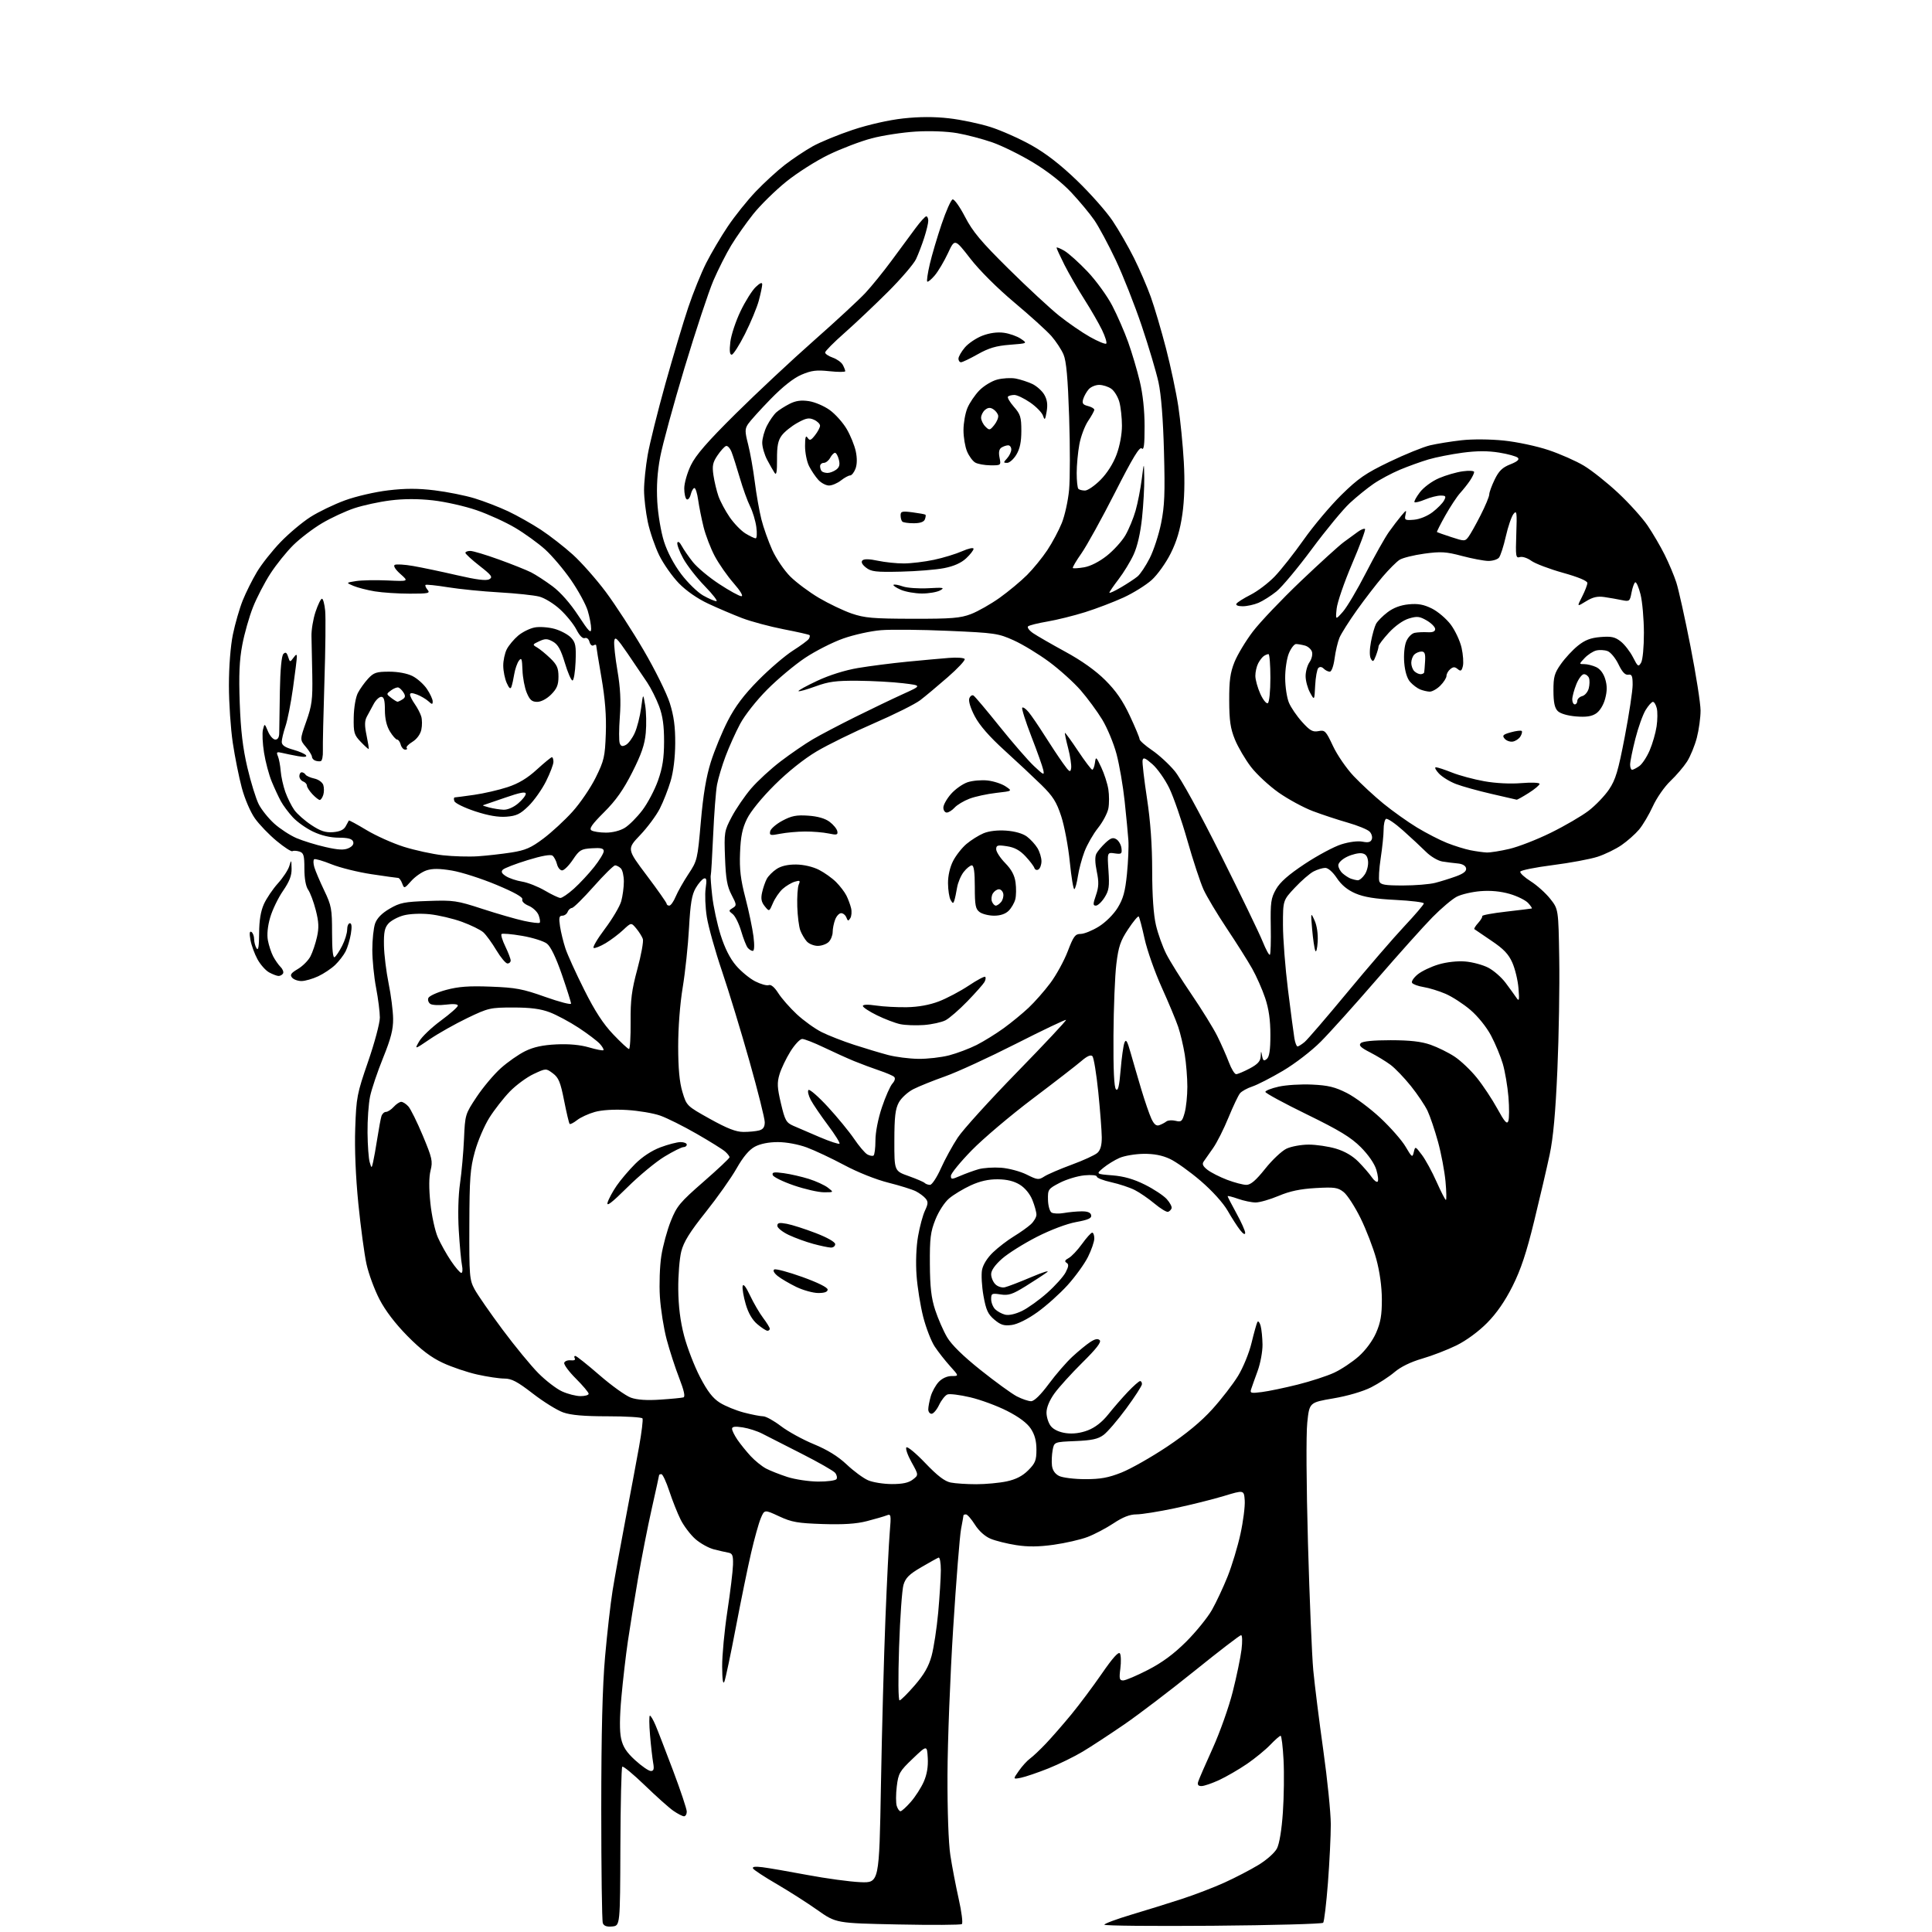 <?xml version="1.0" encoding="UTF-8" standalone="no"?>
<svg 
  version="1.1" 
  xmlns="http://www.w3.org/2000/svg" 
  xmlns:xlink="http://www.w3.org/1999/xlink" 
  xmlns:svg="http://www.w3.org/2000/svg"
  xmlns:rdf="http://www.w3.org/1999/02/22-rdf-syntax-ns#"
  xmlns:cc="http://creativecommons.org/ns#"
  xmlns:dc="http://purl.org/dc/elements/1.1/"
  viewBox="0 0 768 768"
  width="768"
  height="768"
>
<style>svg {background-color: white; }</style>"
<path stroke="none" fill="black" fill-rule="evenodd" d="M243.38,765.80C241.21,766.01 240.06,765.61 239.63,764.47C239.28,763.57 239.01,743.19 239.01,719.17C239.02,688.59 239.48,670.40 240.53,658.50C241.36,649.15 242.69,637.39 243.50,632.36C244.31,627.33 246.59,614.73 248.57,604.36C250.55,593.99 253.01,580.81 254.04,575.09C255.07,569.36 255.68,564.30 255.40,563.84C255.11,563.38 248.89,563.00 241.57,563.00C232.14,563.00 226.97,562.55 223.88,561.46C221.47,560.61 216.04,557.24 211.80,553.96C205.66,549.21 203.37,548.00 200.50,548.00C198.52,548.00 193.66,547.28 189.70,546.39C185.74,545.51 179.57,543.42 176.00,541.75C171.35,539.58 167.36,536.55 161.99,531.11C157.14,526.19 153.19,521.02 150.85,516.50C148.85,512.65 146.53,506.35 145.69,502.50C144.84,498.65 143.39,487.85 142.45,478.50C141.38,467.71 140.92,456.75 141.21,448.50C141.64,436.19 141.91,434.78 146.33,421.99C148.90,414.56 151.00,406.69 151.00,404.49C151.00,402.30 150.32,396.97 149.50,392.66C148.67,388.35 148.00,381.56 148.00,377.56C148.00,373.57 148.50,368.87 149.10,367.13C149.85,365.01 151.74,363.06 154.85,361.24C158.97,358.83 160.72,358.47 170.23,358.15C180.31,357.80 181.62,357.99 191.73,361.29C197.65,363.22 205.09,365.37 208.26,366.06C211.42,366.75 214.25,367.09 214.53,366.80C214.82,366.51 214.63,365.16 214.11,363.79C213.59,362.43 211.81,360.75 210.15,360.06C208.39,359.33 207.34,358.28 207.63,357.53C207.96,356.67 204.53,354.74 197.31,351.72C191.37,349.24 183.42,346.69 179.65,346.06C174.70,345.23 171.91,345.21 169.54,345.99C167.74,346.58 165.01,348.48 163.47,350.21C160.73,353.29 160.66,353.30 159.87,351.17C159.43,349.98 158.71,349.00 158.28,348.99C157.85,348.99 153.09,348.32 147.69,347.51C142.29,346.70 135.13,344.92 131.77,343.56C128.41,342.20 125.32,341.30 124.90,341.56C124.49,341.82 124.51,343.26 124.96,344.76C125.41,346.27 127.18,350.43 128.89,354.00C131.75,359.97 132.00,361.33 132.00,370.81C132.00,377.52 132.35,380.90 133.01,380.49C133.57,380.15 134.92,378.11 136.01,375.97C137.11,373.83 138.00,370.94 138.00,369.54C138.00,368.14 138.49,367.00 139.09,367.00C139.81,367.00 139.94,368.42 139.47,371.25C139.08,373.59 138.14,376.72 137.37,378.22C136.61,379.71 134.75,382.12 133.24,383.57C131.73,385.02 128.70,387.05 126.50,388.08C124.30,389.11 121.32,389.97 119.87,389.98C118.43,389.99 116.73,389.38 116.10,388.61C115.18,387.51 115.65,386.82 118.41,385.19C120.32,384.06 122.57,381.80 123.41,380.17C124.26,378.54 125.42,375.08 126.00,372.49C126.83,368.80 126.73,366.48 125.53,361.81C124.69,358.52 123.32,354.87 122.50,353.70C121.56,352.35 121.00,349.25 121.00,345.34C121.00,340.02 120.72,339.04 119.01,338.50C117.91,338.16 116.66,338.09 116.23,338.36C115.80,338.62 112.98,336.80 109.97,334.30C106.96,331.81 103.08,327.78 101.35,325.35C99.56,322.83 97.31,317.61 96.13,313.21C94.99,308.97 93.37,300.89 92.53,295.26C91.69,289.62 91.00,279.37 91.00,272.46C91.00,264.96 91.63,256.82 92.58,252.21C93.45,247.97 95.20,241.90 96.47,238.72C97.75,235.54 100.30,230.42 102.15,227.34C103.99,224.26 108.20,218.94 111.50,215.51C114.80,212.08 120.15,207.59 123.39,205.52C126.63,203.45 132.82,200.47 137.15,198.89C141.51,197.29 149.16,195.53 154.35,194.92C161.16,194.11 166.15,194.11 172.78,194.92C177.78,195.53 184.94,196.96 188.69,198.11C192.43,199.25 198.43,201.57 202.00,203.25C205.57,204.94 211.43,208.24 215.00,210.58C218.57,212.93 224.30,217.39 227.73,220.49C231.15,223.59 237.04,230.26 240.82,235.31C244.59,240.37 251.37,250.80 255.87,258.50C260.38,266.20 265.05,275.65 266.26,279.50C267.87,284.62 268.45,288.92 268.41,295.50C268.38,301.07 267.69,306.77 266.59,310.46C265.62,313.73 263.69,318.66 262.30,321.40C260.91,324.15 257.39,328.89 254.48,331.95C249.19,337.50 249.19,337.50 257.09,348.00C261.44,353.77 264.99,358.84 265.00,359.25C265.00,359.66 265.47,360.00 266.05,360.00C266.63,360.00 267.78,358.38 268.60,356.40C269.43,354.43 271.72,350.38 273.68,347.42C277.17,342.17 277.29,341.65 278.59,326.69C279.53,315.91 280.71,308.84 282.56,302.92C284.02,298.29 287.06,290.90 289.33,286.50C292.29,280.75 295.71,276.22 301.48,270.38C305.89,265.91 312.06,260.63 315.18,258.64C318.31,256.65 321.17,254.54 321.53,253.95C321.90,253.35 322.02,252.69 321.80,252.47C321.58,252.24 316.92,251.19 311.45,250.13C305.98,249.06 298.57,247.07 295.00,245.71C291.43,244.34 285.38,241.77 281.56,239.98C277.27,237.98 272.80,234.88 269.87,231.87C267.26,229.18 263.74,224.18 262.05,220.75C260.37,217.31 258.32,211.35 257.51,207.50C256.70,203.65 256.03,197.97 256.02,194.88C256.01,191.79 256.66,185.49 257.46,180.87C258.27,176.25 261.45,163.48 264.52,152.49C267.60,141.49 271.69,127.84 273.61,122.14C275.52,116.43 278.71,108.56 280.68,104.64C282.66,100.71 286.55,94.12 289.32,90.00C292.09,85.88 297.09,79.63 300.43,76.13C303.77,72.63 308.98,67.86 312.00,65.53C315.02,63.19 319.98,59.89 323.00,58.19C326.02,56.49 333.23,53.53 339.00,51.61C345.28,49.53 353.33,47.71 359.03,47.08C365.46,46.38 371.40,46.36 377.25,47.03C382.03,47.57 389.44,49.13 393.72,50.49C398.00,51.85 405.32,55.11 410.00,57.73C415.81,60.99 421.55,65.44 428.16,71.81C433.47,76.93 439.83,84.13 442.29,87.81C444.75,91.49 448.55,98.10 450.75,102.50C452.95,106.90 455.96,113.87 457.44,117.98C458.92,122.10 461.64,131.32 463.50,138.48C465.36,145.64 467.56,156.00 468.39,161.50C469.22,167.00 470.21,176.93 470.58,183.56C471.03,191.44 470.83,198.66 470.01,204.41C469.13,210.59 467.76,215.22 465.36,220.00C463.49,223.75 460.11,228.48 457.83,230.54C455.55,232.59 450.50,235.74 446.60,237.53C442.69,239.32 435.83,241.94 431.34,243.35C426.85,244.76 420.10,246.43 416.34,247.07C412.58,247.71 409.13,248.57 408.67,248.99C408.22,249.41 409.12,250.63 410.67,251.70C412.23,252.76 417.99,256.08 423.47,259.07C429.96,262.60 435.51,266.55 439.35,270.37C443.60,274.60 446.33,278.55 449.12,284.52C451.25,289.07 453.00,293.26 453.00,293.83C453.00,294.40 455.21,296.36 457.90,298.19C460.60,300.01 464.68,303.75 466.96,306.50C469.45,309.50 476.82,322.92 485.36,340.00C493.20,355.68 500.65,371.10 501.93,374.29C503.21,377.47 504.50,379.83 504.80,379.53C505.10,379.24 505.26,374.16 505.15,368.25C504.99,358.72 505.22,357.05 507.23,353.50C508.83,350.67 512.19,347.71 518.68,343.41C523.73,340.06 530.27,336.56 533.20,335.64C536.34,334.65 539.81,334.21 541.63,334.58C543.91,335.03 544.87,334.78 545.31,333.63C545.64,332.76 545.24,331.38 544.42,330.56C543.59,329.73 539.67,328.13 535.71,327.00C531.74,325.87 525.49,323.80 521.82,322.41C518.15,321.02 512.06,317.71 508.29,315.07C504.53,312.42 499.58,307.84 497.30,304.88C495.02,301.92 492.15,297.02 490.91,294.00C489.11,289.60 488.66,286.51 488.63,278.50C488.60,270.55 489.03,267.41 490.73,263.17C491.91,260.24 495.19,254.79 498.03,251.05C500.87,247.32 509.42,238.33 517.03,231.07C524.65,223.82 532.37,216.80 534.19,215.48C536.01,214.15 538.53,212.32 539.78,211.40C541.04,210.48 542.31,209.98 542.61,210.28C542.91,210.58 540.60,216.83 537.46,224.16C534.33,231.50 531.57,239.53 531.33,242.00C530.88,246.50 530.88,246.50 533.81,243.19C535.42,241.38 539.55,234.40 542.99,227.69C546.43,220.99 550.53,213.70 552.09,211.50C553.65,209.30 555.88,206.38 557.05,205.00C559.10,202.59 559.15,202.58 558.69,204.71C558.25,206.74 558.53,206.90 562.08,206.60C564.34,206.41 567.42,205.15 569.47,203.59C571.39,202.12 573.45,200.04 574.02,198.96C574.93,197.27 574.74,197.00 572.66,197.00C571.33,197.00 568.57,197.70 566.51,198.56C564.46,199.42 562.56,199.90 562.29,199.62C562.02,199.35 562.99,197.58 564.44,195.67C565.94,193.71 569.20,191.30 572.01,190.09C574.72,188.92 578.98,187.69 581.47,187.35C583.99,187.00 586.00,187.13 586.00,187.64C586.00,188.14 585.26,189.67 584.35,191.03C583.44,192.39 581.67,194.62 580.42,196.00C579.17,197.38 576.53,201.38 574.55,204.89C572.57,208.41 571.07,211.38 571.22,211.51C571.38,211.63 573.94,212.53 576.91,213.50C582.16,215.22 582.37,215.21 583.75,213.39C584.53,212.35 586.70,208.47 588.58,204.77C590.46,201.08 592.00,197.38 592.00,196.55C592.00,195.73 592.97,193.06 594.16,190.62C595.82,187.19 597.23,185.82 600.36,184.59C603.13,183.50 604.08,182.68 603.37,181.97C602.81,181.41 599.46,180.48 595.93,179.91C591.44,179.19 587.06,179.20 581.36,179.96C576.87,180.56 570.80,181.76 567.85,182.63C564.91,183.50 559.81,185.33 556.52,186.71C553.24,188.09 548.51,190.61 546.02,192.32C543.54,194.02 539.29,197.46 536.59,199.96C533.88,202.46 527.10,210.68 521.50,218.23C515.91,225.78 509.57,233.37 507.42,235.10C505.26,236.84 502.05,238.87 500.28,239.63C498.51,240.38 495.67,241.00 493.97,241.00C492.13,241.00 491.14,240.59 491.51,239.98C491.86,239.42 494.39,237.82 497.13,236.43C499.88,235.04 504.17,231.79 506.67,229.20C509.17,226.62 514.39,220.00 518.27,214.50C522.15,209.00 528.89,201.00 533.23,196.73C539.94,190.14 542.82,188.15 552.32,183.58C558.47,180.62 565.75,177.67 568.49,177.02C571.24,176.38 576.85,175.47 580.96,175.01C585.29,174.52 592.37,174.57 597.80,175.13C602.97,175.66 610.93,177.35 615.56,178.91C620.18,180.46 626.51,183.25 629.62,185.12C632.73,186.98 638.86,191.85 643.23,195.94C647.61,200.03 652.88,205.88 654.96,208.94C657.03,212.00 660.08,217.20 661.72,220.50C663.37,223.80 665.46,228.75 666.35,231.50C667.25,234.25 669.79,245.69 671.99,256.92C674.20,268.16 676.00,279.65 676.00,282.46C676.00,285.28 675.33,290.15 674.51,293.29C673.69,296.43 671.94,300.69 670.62,302.75C669.29,304.81 666.31,308.30 663.99,310.50C661.67,312.70 658.54,317.20 657.04,320.50C655.53,323.80 653.06,327.98 651.54,329.78C650.01,331.59 646.88,334.36 644.57,335.95C642.27,337.54 637.99,339.62 635.08,340.57C632.16,341.52 624.12,343.02 617.22,343.90C610.31,344.78 604.51,345.95 604.33,346.50C604.15,347.05 606.02,348.77 608.48,350.33C610.94,351.88 614.43,355.01 616.23,357.28C619.50,361.41 619.50,361.41 619.82,381.08C620.00,391.90 619.67,411.72 619.09,425.13C618.34,442.33 617.44,452.29 616.01,459.00C614.90,464.23 612.13,476.12 609.85,485.43C606.80,497.94 604.56,504.68 601.27,511.24C598.29,517.19 594.95,522.03 591.16,525.86C587.79,529.28 582.87,532.89 579.00,534.80C575.42,536.56 569.28,538.94 565.35,540.07C560.82,541.38 556.80,543.34 554.35,545.43C552.23,547.24 548.04,549.96 545.03,551.49C541.79,553.13 535.69,554.92 530.03,555.88C520.50,557.51 520.50,557.51 519.66,565.51C519.17,570.14 519.29,590.29 519.94,613.50C520.56,635.50 521.51,658.23 522.05,664.00C522.60,669.77 524.38,684.03 526.02,695.68C527.66,707.33 529.00,720.61 529.01,725.18C529.02,729.76 528.50,740.25 527.87,748.50C527.23,756.75 526.38,763.87 525.98,764.33C525.58,764.78 505.84,765.32 482.12,765.52C458.41,765.71 439.00,765.53 439.00,765.10C439.00,764.67 443.84,762.87 449.75,761.10C455.66,759.34 464.69,756.53 469.81,754.86C474.94,753.19 482.59,750.25 486.81,748.33C491.04,746.41 497.10,743.26 500.27,741.33C503.53,739.35 506.72,736.51 507.61,734.79C508.58,732.92 509.49,727.37 509.96,720.48C510.39,714.29 510.51,704.90 510.23,699.61C509.95,694.32 509.43,690.00 509.06,690.00C508.69,690.00 506.84,691.62 504.95,693.60C503.05,695.58 498.89,698.99 495.71,701.17C492.52,703.35 487.57,706.22 484.71,707.56C481.84,708.89 478.66,709.98 477.63,709.99C476.32,710.00 475.92,709.48 476.30,708.25C476.59,707.29 479.18,701.33 482.05,695.00C484.92,688.67 488.51,678.55 490.03,672.50C491.56,666.45 493.13,658.91 493.52,655.75C493.91,652.55 493.84,650.00 493.35,650.00C492.86,650.00 484.61,656.34 475.01,664.08C465.41,671.82 452.81,681.42 447.03,685.40C441.24,689.37 433.78,694.27 430.45,696.26C427.13,698.26 420.96,701.28 416.75,702.97C412.53,704.65 407.63,706.32 405.86,706.68C402.63,707.32 402.63,707.32 405.03,703.91C406.34,702.04 408.34,699.85 409.46,699.05C410.58,698.25 413.44,695.55 415.81,693.05C418.18,690.55 422.71,685.35 425.88,681.50C429.05,677.65 434.51,670.34 438.02,665.26C442.28,659.07 444.65,656.43 445.18,657.26C445.62,657.94 445.69,660.64 445.36,663.25C444.83,667.32 444.99,668.00 446.47,668.00C447.42,668.00 451.86,666.11 456.35,663.80C462.04,660.87 466.63,657.47 471.57,652.55C475.45,648.67 480.03,643.02 481.75,640.00C483.46,636.98 486.27,630.99 487.99,626.69C489.71,622.39 492.01,614.78 493.10,609.76C494.20,604.75 494.96,598.76 494.80,596.45C494.50,592.26 494.50,592.26 486.50,594.69C482.10,596.03 473.32,598.21 467.00,599.55C460.68,600.89 453.81,601.99 451.73,601.99C449.10,602.00 446.36,603.07 442.64,605.54C439.72,607.48 435.06,609.93 432.30,610.98C429.54,612.03 423.50,613.41 418.89,614.06C412.90,614.90 408.62,614.94 403.95,614.21C400.35,613.65 395.76,612.51 393.76,611.67C391.53,610.74 389.12,608.57 387.55,606.08C386.13,603.83 384.53,602.00 383.99,602.00C383.44,602.00 383.00,602.16 383.00,602.36C383.00,602.56 382.57,605.00 382.04,607.78C381.51,610.56 380.10,628.28 378.91,647.17C377.71,666.05 376.69,692.30 376.64,705.50C376.59,719.87 377.04,732.71 377.78,737.50C378.45,741.90 379.95,749.71 381.10,754.85C382.26,759.99 382.82,764.49 382.35,764.85C381.88,765.21 370.44,765.28 356.92,765.00C332.34,764.50 332.34,764.50 324.92,759.26C320.84,756.38 313.57,751.74 308.77,748.95C303.97,746.16 299.74,743.38 299.37,742.79C298.91,742.05 300.08,741.88 303.10,742.25C305.52,742.55 313.57,743.94 321.00,745.34C328.43,746.73 337.88,748.02 342.00,748.19C349.50,748.50 349.50,748.50 350.19,709.50C350.57,688.05 351.37,658.35 351.97,643.50C352.56,628.65 353.34,613.16 353.69,609.08C354.28,602.06 354.22,601.70 352.41,602.41C351.36,602.82 347.84,603.84 344.58,604.68C340.40,605.76 335.28,606.09 327.08,605.83C317.07,605.50 314.71,605.09 309.69,602.75C303.88,600.05 303.88,600.05 302.41,603.56C301.60,605.49 299.88,611.66 298.58,617.28C297.27,622.90 294.54,636.25 292.50,646.94C290.46,657.64 288.42,667.31 287.96,668.44C287.41,669.80 287.11,667.79 287.07,662.50C287.04,658.10 287.97,648.20 289.14,640.50C290.31,632.80 291.32,624.49 291.38,622.03C291.48,618.29 291.17,617.50 289.50,617.20C288.40,617.01 285.81,616.41 283.74,615.88C281.67,615.35 278.38,613.51 276.42,611.80C274.47,610.08 271.84,606.61 270.57,604.09C269.31,601.57 267.28,596.46 266.06,592.75C264.84,589.04 263.42,586.00 262.92,586.00C262.41,586.00 262.00,586.18 262.00,586.39C262.00,586.61 260.69,592.57 259.10,599.64C257.50,606.71 255.04,619.25 253.62,627.50C252.20,635.75 250.38,647.00 249.58,652.50C248.77,658.00 247.62,667.95 247.02,674.60C246.29,682.65 246.25,688.18 246.90,691.10C247.63,694.41 249.03,696.56 252.53,699.75C255.10,702.09 257.88,704.00 258.71,704.00C259.87,704.00 260.09,703.24 259.64,700.75C259.33,698.96 258.76,694.01 258.40,689.75C258.03,685.49 258.01,682.00 258.35,682.00C258.69,682.00 259.69,683.69 260.56,685.75C261.44,687.81 264.59,695.98 267.58,703.89C270.56,711.81 273.00,719.12 273.00,720.14C273.00,721.16 272.51,722.00 271.90,722.00C271.30,722.00 269.39,721.01 267.65,719.81C265.92,718.60 260.79,714.02 256.26,709.63C251.72,705.25 247.72,701.95 247.36,702.30C247.01,702.66 246.67,717.03 246.61,734.23C246.50,765.50 246.50,765.50 243.38,765.80zM357.96,720.00C358.42,720.00 360.25,718.34 362.04,716.30C363.83,714.27 366.15,710.66 367.20,708.29C368.47,705.40 369.00,702.28 368.80,698.83C368.50,693.68 368.50,693.68 362.83,699.09C357.60,704.08 357.11,704.93 356.48,710.14C356.10,713.24 356.10,716.73 356.47,717.89C356.83,719.05 357.51,720.00 357.96,720.00zM357.60,675.93C358.09,675.89 360.80,673.20 363.61,669.95C367.32,665.67 369.16,662.47 370.31,658.28C371.18,655.10 372.37,647.33 372.95,641.00C373.52,634.67 373.99,627.10 374.00,624.17C374.00,621.23 373.59,618.98 373.10,619.17C372.60,619.35 369.50,621.08 366.20,623.00C361.43,625.78 359.98,627.22 359.15,630.00C358.57,631.92 357.79,643.06 357.40,654.75C356.99,667.21 357.07,675.97 357.60,675.93zM354.50,589.94C358.77,589.95 361.18,589.44 362.85,588.15C365.19,586.35 365.19,586.35 362.35,581.25C360.79,578.45 359.87,575.80 360.31,575.36C360.75,574.92 364.13,577.73 367.83,581.61C372.62,586.63 375.52,588.85 377.90,589.33C379.74,589.70 384.32,590.00 388.08,590.00C391.83,590.00 397.28,589.49 400.18,588.87C403.86,588.08 406.46,586.74 408.73,584.47C411.54,581.66 412.00,580.51 412.00,576.25C412.00,572.79 411.32,570.27 409.75,567.90C408.28,565.67 405.02,563.24 400.32,560.85C396.37,558.84 389.78,556.41 385.69,555.45C381.59,554.48 377.51,553.97 376.62,554.32C375.73,554.66 374.24,556.53 373.31,558.47C372.39,560.41 371.04,562.00 370.31,562.00C369.59,562.00 369.00,561.21 369.00,560.24C369.00,559.28 369.44,556.96 369.98,555.08C370.51,553.21 371.94,550.63 373.15,549.34C374.49,547.92 376.50,547.00 378.29,547.00C381.23,547.00 381.23,547.00 377.66,543.05C375.70,540.87 372.95,537.38 371.56,535.27C370.17,533.17 368.11,527.86 366.99,523.48C365.87,519.09 364.67,511.65 364.34,506.94C363.97,501.83 364.21,495.59 364.94,491.44C365.60,487.62 366.84,483.03 367.69,481.24C368.96,478.56 369.01,477.71 367.94,476.43C367.23,475.57 365.49,474.28 364.07,473.55C362.66,472.83 357.73,471.29 353.12,470.13C348.24,468.91 340.92,465.99 335.62,463.15C330.60,460.47 323.90,457.31 320.71,456.13C317.30,454.88 312.57,454.00 309.20,454.00C305.57,454.00 302.23,454.67 300.07,455.82C297.78,457.05 295.42,459.86 292.79,464.49C290.65,468.26 285.12,476.08 280.50,481.87C274.21,489.76 271.78,493.66 270.82,497.45C270.11,500.23 269.57,507.00 269.62,512.50C269.69,519.35 270.42,525.18 271.94,531.00C273.17,535.67 276.00,543.03 278.24,547.34C281.23,553.09 283.33,555.82 286.16,557.60C288.27,558.93 292.57,560.69 295.71,561.51C298.85,562.33 302.30,563.00 303.37,563.00C304.44,563.00 307.61,564.75 310.41,566.89C313.21,569.03 319.10,572.27 323.50,574.08C328.93,576.32 333.13,578.92 336.57,582.16C339.35,584.79 343.18,587.61 345.07,588.43C346.95,589.25 351.20,589.93 354.50,589.94zM325.19,588.95C328.87,588.98 332.17,588.53 332.53,587.96C332.88,587.38 332.63,586.26 331.96,585.46C331.30,584.66 325.30,581.24 318.63,577.86C311.96,574.49 304.93,570.91 303.00,569.90C301.07,568.90 297.59,567.77 295.25,567.41C292.20,566.93 291.00,567.09 291.00,567.97C291.00,568.64 291.97,570.61 293.16,572.35C294.35,574.08 296.71,577.00 298.41,578.84C300.11,580.67 302.85,582.88 304.50,583.76C306.15,584.63 309.98,586.14 313.00,587.12C316.02,588.09 321.51,588.92 325.19,588.95zM431.33,587.99C437.48,588.00 440.59,587.43 445.83,585.35C449.50,583.89 457.63,579.28 463.90,575.10C471.55,570.00 477.48,565.09 481.90,560.20C485.53,556.19 490.14,550.22 492.14,546.95C494.18,543.61 496.56,537.80 497.53,533.74C498.49,529.76 499.53,526.05 499.84,525.51C500.16,524.97 500.73,525.64 501.11,527.01C501.49,528.38 501.83,531.75 501.87,534.50C501.90,537.25 501.03,541.98 499.92,545.00C498.81,548.02 497.65,551.29 497.34,552.25C496.83,553.80 497.30,553.92 501.63,553.36C504.31,553.02 510.70,551.68 515.83,550.40C520.96,549.12 527.48,547.00 530.33,545.68C533.17,544.36 537.57,541.43 540.11,539.18C542.89,536.70 545.64,532.98 547.03,529.79C548.82,525.68 549.33,522.71 549.31,516.50C549.29,511.47 548.47,505.53 547.10,500.50C545.90,496.10 543.08,488.78 540.84,484.23C538.60,479.69 535.59,475.03 534.14,473.88C531.80,472.03 530.53,471.85 523.00,472.27C516.90,472.62 512.74,473.49 508.27,475.38C504.84,476.82 500.74,478.00 499.15,478.00C497.55,478.00 494.39,477.34 492.13,476.54C489.86,475.74 488.00,475.28 488.00,475.51C488.00,475.74 489.57,478.80 491.50,482.30C493.43,485.80 494.99,489.30 494.98,490.08C494.96,490.95 494.19,490.54 492.98,489.00C491.89,487.62 489.66,484.16 488.02,481.29C486.23,478.18 481.91,473.40 477.27,469.41C472.99,465.74 467.48,461.80 465.00,460.66C461.91,459.23 458.62,458.61 454.50,458.67C451.20,458.72 446.93,459.45 445.00,460.30C443.07,461.14 440.18,462.93 438.57,464.26C435.64,466.70 435.64,466.70 442.20,467.22C446.79,467.59 450.68,468.71 455.13,470.93C458.63,472.67 462.53,475.26 463.80,476.66C465.06,478.07 465.93,479.70 465.73,480.30C465.54,480.89 464.90,481.53 464.33,481.72C463.75,481.92 461.33,480.45 458.96,478.47C456.58,476.48 453.03,474.04 451.07,473.05C449.11,472.05 444.91,470.66 441.75,469.96C438.59,469.26 436.00,468.25 436.00,467.71C436.00,467.16 433.90,466.95 431.03,467.22C428.29,467.49 423.91,468.82 421.28,470.18C416.67,472.57 416.50,472.82 416.59,476.92C416.64,479.29 417.28,481.55 418.01,482.00C418.73,482.45 420.94,482.54 422.91,482.19C424.89,481.84 428.06,481.54 429.98,481.53C432.35,481.51 433.55,482.00 433.76,483.07C434.00,484.27 432.60,484.90 427.79,485.78C424.08,486.45 417.64,488.88 412.11,491.70C406.95,494.34 400.76,498.22 398.36,500.33C395.55,502.81 394.00,505.00 394.00,506.51C394.00,507.80 394.75,509.60 395.66,510.51C396.57,511.43 398.25,511.97 399.41,511.72C400.56,511.47 405.32,509.64 410.00,507.65C414.68,505.66 417.45,504.82 416.16,505.77C414.87,506.72 411.04,509.22 407.66,511.32C402.46,514.54 400.91,515.05 397.75,514.56C394.28,514.02 394.00,514.16 394.00,516.42C394.00,517.76 394.71,519.56 395.57,520.43C396.43,521.29 398.22,522.27 399.54,522.60C401.02,522.97 403.60,522.40 406.26,521.12C408.63,519.97 413.15,516.73 416.31,513.91C419.47,511.09 422.76,507.43 423.62,505.76C424.83,503.42 424.91,502.56 423.96,501.97C423.08,501.43 423.32,500.90 424.81,500.10C425.95,499.49 428.33,496.97 430.11,494.50C431.89,492.02 433.71,490.00 434.17,490.00C434.63,490.00 435.00,491.04 435.00,492.30C435.00,493.57 433.87,496.87 432.49,499.64C431.11,502.41 427.46,507.46 424.38,510.87C421.30,514.27 415.90,519.11 412.38,521.62C408.48,524.41 404.49,526.39 402.19,526.70C399.12,527.11 397.81,526.71 395.29,524.59C392.72,522.43 391.96,520.77 390.95,515.12C390.28,511.35 390.02,506.72 390.37,504.83C390.77,502.72 392.46,500.00 394.76,497.81C396.82,495.84 400.52,493.00 403.00,491.49C405.48,489.99 408.51,487.83 409.75,486.70C410.99,485.57 412.00,483.84 412.00,482.85C412.00,481.85 411.28,479.24 410.40,477.04C409.42,474.60 407.47,472.22 405.40,470.94C403.09,469.51 400.27,468.82 396.62,468.79C392.94,468.75 389.55,469.52 385.87,471.21C382.92,472.57 379.06,474.90 377.31,476.38C375.49,477.91 373.13,481.55 371.84,484.79C369.89,489.67 369.57,492.24 369.64,502.50C369.70,511.69 370.19,515.96 371.74,520.71C372.86,524.13 374.98,529.00 376.46,531.53C378.24,534.56 382.81,539.04 389.83,544.64C395.70,549.32 402.17,554.02 404.21,555.08C406.25,556.13 408.80,557.00 409.87,557.00C411.11,557.00 413.65,554.52 416.91,550.13C419.71,546.35 423.95,541.45 426.34,539.26C428.72,537.06 431.89,534.46 433.39,533.48C435.29,532.24 436.42,532.02 437.15,532.75C437.89,533.49 435.82,536.17 430.26,541.65C425.90,545.97 420.90,551.48 419.16,553.90C417.17,556.67 416.00,559.50 416.00,561.54C416.00,563.32 416.79,565.76 417.76,566.95C418.86,568.31 421.12,569.34 423.77,569.70C426.57,570.07 429.52,569.69 432.43,568.58C435.35,567.46 438.11,565.30 440.59,562.20C442.64,559.61 446.15,555.59 448.37,553.25C450.60,550.91 452.77,549.00 453.21,549.00C453.64,549.00 453.97,549.56 453.94,550.25C453.90,550.94 451.09,555.29 447.69,559.91C444.28,564.54 440.23,569.27 438.68,570.41C436.47,572.05 434.03,572.58 427.45,572.85C419.05,573.20 419.05,573.20 418.44,576.44C418.11,578.23 417.99,580.98 418.17,582.57C418.38,584.44 419.38,585.90 421.00,586.71C422.38,587.40 427.02,587.98 431.33,587.99zM262.50,556.37C266.90,556.08 271.03,555.68 271.67,555.48C272.46,555.24 271.93,552.79 270.00,547.81C268.43,543.79 266.20,536.90 265.02,532.50C263.85,528.10 262.63,520.45 262.32,515.50C262.01,510.54 262.26,503.24 262.89,499.23C263.51,495.23 265.21,489.00 266.66,485.38C269.03,479.44 270.29,477.94 279.64,469.78C285.34,464.81 290.00,460.43 290.00,460.03C290.00,459.63 289.21,458.61 288.25,457.76C287.29,456.90 282.20,453.73 276.94,450.71C271.68,447.68 265.15,444.42 262.44,443.47C259.72,442.51 253.78,441.51 249.24,441.24C244.10,440.93 239.26,441.23 236.44,442.02C233.95,442.72 230.78,444.17 229.40,445.26C228.02,446.34 226.69,447.02 226.44,446.77C226.18,446.52 225.20,442.35 224.24,437.50C222.79,430.14 222.05,428.36 219.77,426.67C217.04,424.64 217.04,424.64 212.10,426.95C209.39,428.22 205.15,431.34 202.68,433.88C200.22,436.42 196.56,441.10 194.55,444.28C192.55,447.45 189.94,453.53 188.77,457.78C186.91,464.50 186.63,468.27 186.57,487.00C186.50,507.18 186.63,508.75 188.65,512.50C189.84,514.70 194.83,521.90 199.74,528.50C204.65,535.10 211.08,542.92 214.02,545.88C216.96,548.84 221.20,552.09 223.44,553.11C225.67,554.13 228.96,554.97 230.75,554.98C232.54,554.99 234.00,554.57 234.00,554.05C234.00,553.52 231.72,550.81 228.93,548.02C226.13,545.23 224.05,542.40 224.29,541.72C224.52,541.05 225.71,540.61 226.92,540.75C228.18,540.89 228.85,540.57 228.50,540.00C228.16,539.45 228.25,539.00 228.69,539.00C229.14,539.00 233.46,542.43 238.29,546.63C243.13,550.83 248.75,554.86 250.79,555.59C253.29,556.48 257.12,556.74 262.50,556.37zM305.08,529.00C304.57,529.00 302.77,527.84 301.08,526.41C299.04,524.70 297.47,522.00 296.43,518.41C295.56,515.43 295.02,512.20 295.21,511.25C295.45,510.12 296.49,511.45 298.17,515.00C299.60,518.02 301.95,522.05 303.39,523.94C304.82,525.84 306.00,527.75 306.00,528.19C306.00,528.64 305.58,529.00 305.08,529.00zM325.25,513.99C323.19,513.98 319.25,512.89 316.50,511.56C313.75,510.22 310.43,508.27 309.11,507.21C307.68,506.05 307.15,505.03 307.78,504.64C308.35,504.28 313.36,505.62 318.91,507.61C325.08,509.83 329.00,511.77 329.00,512.62C329.00,513.55 327.78,514.00 325.25,513.99zM183.38,506.00C183.86,506.00 183.98,504.63 183.64,502.95C183.30,501.27 182.73,495.05 182.37,489.12C181.98,482.59 182.17,475.22 182.87,470.42C183.50,466.06 184.21,458.10 184.45,452.73C184.87,443.07 184.93,442.88 189.47,436.04C192.01,432.23 196.32,427.10 199.06,424.64C201.80,422.18 206.17,419.12 208.77,417.85C212.10,416.21 215.76,415.42 221.16,415.16C226.16,414.92 230.66,415.34 234.12,416.35C237.04,417.21 239.63,417.71 239.87,417.46C240.12,417.21 239.48,416.08 238.45,414.94C237.41,413.80 233.63,410.94 230.04,408.57C226.44,406.21 221.25,403.43 218.50,402.39C214.88,401.02 210.88,400.50 204.00,400.50C194.90,400.50 194.13,400.68 185.79,404.68C181.01,406.98 174.31,410.75 170.91,413.06C164.74,417.25 164.74,417.25 166.62,413.97C167.65,412.16 171.54,408.45 175.25,405.72C178.96,402.99 182.00,400.30 182.00,399.75C182.00,399.13 180.18,398.98 177.25,399.36C174.64,399.69 171.87,399.57 171.10,399.09C170.34,398.60 169.96,397.54 170.27,396.73C170.58,395.93 173.74,394.48 177.28,393.52C182.25,392.18 186.35,391.87 195.12,392.21C205.03,392.58 207.82,393.11 216.75,396.29C222.39,398.29 227.00,399.49 227.00,398.95C227.00,398.41 225.37,393.24 223.37,387.45C221.03,380.67 218.91,376.29 217.43,375.12C216.15,374.12 211.70,372.72 207.54,372.01C203.37,371.29 199.69,370.98 199.36,371.30C199.04,371.63 199.72,373.86 200.89,376.26C202.05,378.67 203.00,381.16 203.00,381.82C203.00,382.47 202.43,383.00 201.73,383.00C201.04,383.00 199.05,380.63 197.31,377.73C195.58,374.83 193.25,371.63 192.14,370.62C191.02,369.62 187.18,367.73 183.60,366.43C180.02,365.13 174.25,363.78 170.79,363.42C167.15,363.05 162.78,363.25 160.41,363.89C158.16,364.49 155.46,365.94 154.41,367.11C152.90,368.78 152.53,370.61 152.63,375.86C152.70,379.51 153.54,386.29 154.48,390.92C155.43,395.55 156.23,401.85 156.27,404.92C156.32,409.23 155.41,412.78 152.29,420.50C150.06,426.00 147.74,432.88 147.12,435.80C146.51,438.71 146.04,445.24 146.10,450.30C146.15,455.36 146.54,460.62 146.96,462.00C147.71,464.50 147.71,464.50 148.30,462.00C148.63,460.62 149.39,456.35 149.99,452.50C150.59,448.65 151.32,444.71 151.61,443.75C151.90,442.79 152.71,442.00 153.41,442.00C154.12,442.00 155.50,441.10 156.50,440.00C157.50,438.90 158.85,438.00 159.50,438.00C160.15,438.00 161.43,438.82 162.33,439.82C163.24,440.82 165.82,446.05 168.08,451.45C171.79,460.33 172.08,461.63 171.16,465.26C170.50,467.87 170.47,472.36 171.08,478.24C171.59,483.18 172.92,489.31 174.04,491.86C175.16,494.41 177.52,498.64 179.29,501.25C181.05,503.86 182.89,506.00 183.38,506.00zM330.25,495.93C329.29,495.90 326.17,495.24 323.32,494.47C320.47,493.71 316.09,492.11 313.57,490.93C311.06,489.75 309.00,488.10 309.00,487.28C309.00,486.09 309.77,485.92 312.75,486.48C314.81,486.86 319.99,488.52 324.25,490.16C328.90,491.95 332.00,493.72 332.00,494.57C332.00,495.36 331.21,495.97 330.25,495.93zM249.35,472.02C243.15,478.16 241.00,479.81 241.53,478.00C241.94,476.62 243.55,473.63 245.12,471.35C246.68,469.07 250.00,465.16 252.49,462.67C255.32,459.84 259.10,457.36 262.55,456.07C265.59,454.93 269.18,454.00 270.54,454.00C271.89,454.00 273.00,454.45 273.00,455.00C273.00,455.55 272.41,456.00 271.68,456.00C270.96,456.00 267.56,457.69 264.14,459.77C260.71,461.84 254.06,467.35 249.35,472.02zM574.77,477.00C575.05,477.00 574.98,473.69 574.61,469.64C574.24,465.59 572.90,458.49 571.63,453.88C570.36,449.26 568.48,443.71 567.46,441.55C566.43,439.40 563.46,434.96 560.84,431.70C558.22,428.44 554.60,424.66 552.79,423.31C550.98,421.95 547.31,419.72 544.63,418.34C540.90,416.43 540.03,415.57 540.93,414.67C541.68,413.92 545.96,413.50 552.80,413.50C560.50,413.51 564.94,414.01 568.65,415.30C571.48,416.29 575.80,418.42 578.24,420.04C580.69,421.66 584.67,425.44 587.09,428.46C589.52,431.47 593.16,436.97 595.20,440.69C598.09,445.97 599.05,447.05 599.58,445.64C599.96,444.65 599.98,440.34 599.63,436.06C599.27,431.79 598.26,425.86 597.39,422.89C596.52,419.93 594.42,414.88 592.72,411.67C590.93,408.28 587.50,404.02 584.52,401.47C581.71,399.07 577.25,396.18 574.61,395.05C571.98,393.92 568.05,392.71 565.89,392.37C563.73,392.02 561.67,391.27 561.32,390.70C560.96,390.13 561.99,388.61 563.59,387.31C565.19,386.02 568.93,384.24 571.89,383.37C575.09,382.42 579.39,381.95 582.48,382.21C585.34,382.44 589.44,383.55 591.59,384.66C593.74,385.77 596.85,388.48 598.50,390.69C600.15,392.90 602.08,395.56 602.79,396.61C603.89,398.23 604.01,397.68 603.62,392.83C603.37,389.70 602.27,385.14 601.18,382.68C599.68,379.27 597.71,377.21 592.85,373.95C589.36,371.61 586.32,369.54 586.09,369.35C585.86,369.16 586.54,368.06 587.59,366.90C588.64,365.74 589.37,364.50 589.22,364.15C589.07,363.79 593.34,363.00 598.72,362.39C604.10,361.77 608.68,361.21 608.90,361.14C609.13,361.06 608.49,360.09 607.48,358.98C606.47,357.86 603.17,356.23 600.15,355.35C596.55,354.31 592.53,353.92 588.53,354.25C585.16,354.52 580.92,355.51 579.09,356.45C577.27,357.39 572.93,361.06 569.45,364.59C565.96,368.13 556.02,379.23 547.34,389.26C538.67,399.29 528.63,410.45 525.04,414.06C521.36,417.76 514.77,422.83 509.98,425.66C505.29,428.43 499.81,431.24 497.81,431.90C495.80,432.56 493.60,433.78 492.92,434.60C492.24,435.42 490.18,439.76 488.34,444.24C486.51,448.73 483.77,454.17 482.25,456.34C480.74,458.52 479.05,460.92 478.50,461.69C477.76,462.72 478.15,463.59 480.00,465.03C481.38,466.10 484.88,467.88 487.79,468.99C490.70,470.09 494.14,471.00 495.45,471.00C497.17,471.00 499.22,469.25 502.91,464.62C505.70,461.11 509.52,457.51 511.39,456.62C513.27,455.73 517.24,455.00 520.22,455.00C523.20,455.00 528.07,455.72 531.04,456.60C534.57,457.65 537.69,459.48 540.03,461.85C542.01,463.86 544.37,466.60 545.29,467.94C546.20,469.28 547.26,470.07 547.64,469.70C548.01,469.32 547.78,467.21 547.12,465.02C546.39,462.58 543.97,459.07 540.93,456.02C537.00,452.09 532.42,449.31 519.47,442.98C510.41,438.56 503.00,434.54 503.00,434.04C503.00,433.55 505.39,432.61 508.30,431.96C511.22,431.30 517.18,430.93 521.55,431.14C527.93,431.43 530.66,432.09 535.41,434.49C538.66,436.14 544.64,440.59 548.70,444.38C552.75,448.16 557.28,453.32 558.75,455.84C561.26,460.12 561.47,460.26 562.00,457.99C562.57,455.59 562.59,455.60 565.19,459.04C566.64,460.94 569.27,465.76 571.04,469.75C572.82,473.74 574.49,477.00 574.77,477.00zM327.50,473.95C325.30,473.94 319.93,472.72 315.56,471.22C311.19,469.72 307.42,467.87 307.17,467.10C306.82,465.96 307.66,465.82 311.54,466.35C314.19,466.71 318.69,467.75 321.54,468.64C324.38,469.54 327.79,471.10 329.11,472.12C331.50,473.96 331.50,473.96 327.50,473.95zM369.71,471.00C370.46,471.00 372.41,468.05 374.02,464.45C375.64,460.84 378.66,455.33 380.73,452.20C382.80,449.06 393.42,437.35 404.33,426.17C415.24,414.98 423.98,405.65 423.76,405.43C423.54,405.21 414.57,409.48 403.83,414.93C393.09,420.38 380.44,426.20 375.70,427.87C370.97,429.54 365.29,431.83 363.07,432.96C360.84,434.10 358.26,436.47 357.29,438.26C355.90,440.83 355.53,443.99 355.52,453.49C355.50,465.48 355.50,465.48 361.18,467.50C364.30,468.61 367.18,469.85 367.59,470.26C368.00,470.67 368.95,471.00 369.71,471.00zM381.75,467.41C383.81,466.52 387.06,465.34 388.96,464.79C390.86,464.24 394.91,463.97 397.96,464.19C401.01,464.42 405.58,465.64 408.12,466.91C412.39,469.05 412.91,469.10 415.12,467.67C416.43,466.82 421.32,464.71 425.99,462.99C430.66,461.28 435.28,459.16 436.24,458.28C437.45,457.19 437.99,455.24 437.97,452.10C437.95,449.57 437.33,441.50 436.59,434.17C435.84,426.83 434.79,420.39 434.24,419.84C433.58,419.18 432.11,419.83 429.87,421.77C428.02,423.37 419.30,430.12 410.50,436.76C401.70,443.40 390.79,452.64 386.25,457.29C381.71,461.95 378.00,466.49 378.00,467.39C378.00,468.90 378.29,468.90 381.75,467.41zM347.23,459.36C347.65,459.10 348.00,456.40 348.00,453.37C348.00,450.10 349.05,444.73 350.57,440.18C351.99,435.95 353.87,431.70 354.75,430.73C355.72,429.65 355.99,428.61 355.43,428.07C354.92,427.59 352.28,426.46 349.57,425.55C346.87,424.64 342.37,422.96 339.57,421.82C336.78,420.67 331.35,418.21 327.49,416.36C323.64,414.51 319.77,413.00 318.89,413.00C318.02,413.00 315.90,415.25 314.19,418.00C312.48,420.76 310.53,424.83 309.87,427.05C308.85,430.43 308.95,432.32 310.43,438.61C312.02,445.36 312.52,446.27 315.35,447.52C317.08,448.29 321.80,450.32 325.84,452.03C329.88,453.75 333.42,454.92 333.71,454.63C334.00,454.34 331.94,451.04 329.14,447.30C326.34,443.56 323.27,439.06 322.32,437.29C321.37,435.52 320.95,433.72 321.38,433.29C321.82,432.86 325.29,435.88 329.09,440.00C332.88,444.12 337.58,449.85 339.53,452.72C341.47,455.59 343.83,458.36 344.76,458.89C345.69,459.41 346.80,459.62 347.23,459.36zM295.50,449.96C297.70,449.97 300.51,449.70 301.75,449.37C303.37,448.93 304.00,448.02 304.00,446.09C304.00,444.61 301.28,433.75 297.95,421.95C294.63,410.15 289.69,393.98 286.99,386.00C284.28,378.02 281.58,368.35 280.97,364.50C280.36,360.65 280.16,355.54 280.51,353.14C281.01,349.77 280.86,348.88 279.84,349.22C279.11,349.46 277.63,351.18 276.55,353.03C275.01,355.67 274.43,359.16 273.89,368.95C273.51,375.85 272.39,386.45 271.39,392.50C270.30,399.06 269.58,408.55 269.59,416.00C269.60,424.75 270.10,430.17 271.27,434.05C272.94,439.59 272.97,439.62 282.22,444.78C289.05,448.58 292.56,449.95 295.50,449.96zM460.83,447.28C461.75,446.96 463.02,446.29 463.65,445.80C464.29,445.31 465.94,445.20 467.33,445.55C469.59,446.11 469.97,445.78 470.92,442.34C471.51,440.23 471.99,435.57 471.99,432.00C471.99,428.43 471.52,422.66 470.96,419.19C470.40,415.73 469.22,410.78 468.35,408.19C467.48,405.61 464.53,398.55 461.80,392.50C459.06,386.45 456.00,377.75 454.99,373.16C453.99,368.58 452.93,364.60 452.65,364.32C452.37,364.04 450.49,366.30 448.47,369.35C445.39,373.98 444.62,376.25 443.77,383.19C443.20,387.76 442.69,400.59 442.62,411.70C442.54,425.37 442.86,432.25 443.62,433.01C444.44,433.84 444.93,431.81 445.47,425.32C445.87,420.47 446.55,415.60 446.98,414.50C447.59,412.91 448.09,413.72 449.44,418.50C450.37,421.80 452.28,428.32 453.67,433.00C455.07,437.68 456.88,442.93 457.69,444.69C458.75,446.96 459.64,447.70 460.83,447.28zM491.39,427.00C492.00,427.00 494.41,425.99 496.75,424.75C499.91,423.08 501.03,421.86 501.14,420.00C501.27,417.57 501.29,417.57 501.71,419.81C502.07,421.68 502.43,421.89 503.58,420.94C504.60,420.09 505.00,417.40 505.00,411.35C505.00,405.48 504.37,401.06 502.92,396.72C501.77,393.30 499.44,388.02 497.73,385.00C496.03,381.98 491.51,374.82 487.69,369.10C483.87,363.37 479.70,356.40 478.42,353.60C477.15,350.79 474.24,341.98 471.97,334.00C469.70,326.02 466.46,316.67 464.77,313.22C463.08,309.77 460.08,305.52 458.10,303.78C455.23,301.26 454.44,300.95 454.19,302.24C454.02,303.13 454.81,309.93 455.94,317.35C457.33,326.48 458.00,335.80 458.01,346.17C458.02,356.15 458.55,363.69 459.51,367.77C460.32,371.22 462.17,376.38 463.63,379.25C465.08,382.11 469.58,389.32 473.64,395.27C477.69,401.21 482.29,408.65 483.86,411.79C485.42,414.93 487.51,419.64 488.49,422.25C489.47,424.86 490.77,427.00 491.39,427.00zM365.04,420.91C368.64,420.96 374.16,420.33 377.31,419.51C380.46,418.69 385.37,416.83 388.23,415.39C391.08,413.94 395.91,410.95 398.96,408.74C402.01,406.53 406.47,402.87 408.87,400.61C411.28,398.35 415.18,393.92 417.53,390.77C419.88,387.62 423.00,381.93 424.45,378.14C426.73,372.17 427.41,371.25 429.57,371.25C430.94,371.25 434.17,369.94 436.75,368.35C439.47,366.67 442.64,363.52 444.27,360.89C446.49,357.28 447.28,354.45 447.98,347.41C448.47,342.51 448.73,336.48 448.55,334.00C448.38,331.52 447.71,324.55 447.07,318.50C446.43,312.45 444.97,304.01 443.84,299.75C442.71,295.49 440.14,289.32 438.14,286.03C436.14,282.75 432.29,277.52 429.58,274.40C426.87,271.29 421.25,266.21 417.08,263.12C412.91,260.03 406.57,256.17 403.00,254.56C396.83,251.77 395.51,251.58 377.00,250.77C366.27,250.30 354.21,250.18 350.19,250.51C346.17,250.83 339.42,252.32 335.19,253.82C330.96,255.31 324.14,258.78 320.03,261.52C315.91,264.26 309.15,269.92 305.00,274.09C300.71,278.40 296.05,284.31 294.21,287.76C292.43,291.09 289.83,296.87 288.43,300.60C287.03,304.32 285.50,309.42 285.03,311.93C284.56,314.45 283.87,323.48 283.49,332.00C283.11,340.52 282.68,347.73 282.53,348.00C282.39,348.27 282.65,351.94 283.12,356.14C283.58,360.35 285.09,367.34 286.46,371.69C288.11,376.91 290.19,381.03 292.59,383.83C294.58,386.16 298.01,388.98 300.20,390.10C302.40,391.22 304.83,391.90 305.60,391.60C306.48,391.26 307.90,392.46 309.37,394.78C310.67,396.83 313.98,400.60 316.73,403.17C319.48,405.73 323.93,408.93 326.62,410.28C329.30,411.62 335.10,413.89 339.50,415.32C343.90,416.75 349.98,418.57 353.00,419.37C356.02,420.17 361.44,420.86 365.04,420.91zM250.04,417.00C250.44,417.00 250.73,412.16 250.68,406.25C250.61,397.45 251.09,393.64 253.36,385.25C254.89,379.61 255.87,374.21 255.54,373.25C255.21,372.29 254.04,370.42 252.93,369.09C250.92,366.68 250.92,366.68 247.71,369.68C245.95,371.34 242.81,373.69 240.75,374.93C238.68,376.16 236.55,377.02 236.00,376.83C235.44,376.65 237.45,373.23 240.45,369.24C243.45,365.25 246.38,360.30 246.95,358.24C247.52,356.19 247.99,352.68 247.99,350.45C248.00,348.22 247.46,345.86 246.80,345.20C246.14,344.54 245.11,344.00 244.52,344.00C243.93,344.00 240.08,347.79 235.97,352.43C231.86,357.06 227.99,360.89 227.36,360.93C226.73,360.97 225.95,361.68 225.64,362.50C225.32,363.32 224.37,364.00 223.52,364.00C222.27,364.00 222.10,364.81 222.62,368.25C222.98,370.59 223.94,374.52 224.76,377.00C225.57,379.48 228.93,386.87 232.22,393.42C236.47,401.92 239.79,407.02 243.75,411.17C246.80,414.38 249.63,417.00 250.04,417.00zM515.80,415.98C516.18,415.97 517.44,415.18 518.59,414.23C519.73,413.28 527.37,404.40 535.56,394.50C543.75,384.60 553.95,372.78 558.23,368.22C562.50,363.67 566.00,359.58 566.00,359.12C566.00,358.67 560.94,358.04 554.75,357.73C546.65,357.33 542.18,356.60 538.80,355.14C535.64,353.78 533.23,351.79 531.42,349.06C529.83,346.66 527.95,345.00 526.82,345.00C525.76,345.00 523.67,345.64 522.17,346.41C520.67,347.19 517.31,350.10 514.72,352.87C510.00,357.91 510.00,357.91 510.00,367.71C510.00,373.09 510.90,384.70 512.00,393.50C513.10,402.30 514.24,410.96 514.54,412.75C514.84,414.54 515.41,415.99 515.80,415.98zM367.28,407.46C364.10,407.69 359.87,407.54 357.87,407.12C355.88,406.70 351.72,405.12 348.62,403.60C345.53,402.09 343.00,400.42 343.00,399.89C343.00,399.30 345.01,399.23 348.25,399.72C351.14,400.15 356.65,400.45 360.50,400.38C365.04,400.30 369.51,399.49 373.24,398.06C376.39,396.85 381.70,394.04 385.04,391.82C388.37,389.59 391.34,388.01 391.64,388.31C391.94,388.61 391.80,389.54 391.33,390.38C390.85,391.23 387.81,394.66 384.56,398.02C381.31,401.38 377.39,404.78 375.85,405.58C374.31,406.37 370.45,407.22 367.28,407.46zM110.69,387.96C110.04,387.94 108.37,387.30 106.99,386.55C105.60,385.80 103.52,383.45 102.36,381.34C101.20,379.23 99.94,375.77 99.56,373.65C99.09,371.03 99.21,370.01 99.94,370.46C100.52,370.82 101.01,372.10 101.02,373.31C101.02,374.51 101.47,376.18 102.00,377.00C102.67,378.04 102.98,376.22 103.01,371.00C103.03,365.86 103.64,362.20 104.92,359.36C105.96,357.09 108.45,353.40 110.47,351.16C112.49,348.92 114.53,345.84 114.99,344.30C115.80,341.61 115.83,341.65 115.91,345.27C115.98,348.04 115.07,350.40 112.49,354.15C110.56,356.95 108.27,361.71 107.40,364.71C106.40,368.15 106.06,371.51 106.49,373.80C106.86,375.80 107.80,378.64 108.56,380.12C109.33,381.60 110.67,383.52 111.54,384.40C112.41,385.27 112.85,386.44 112.50,386.99C112.16,387.55 111.35,387.98 110.69,387.96zM523.80,374.36C523.63,377.19 523.21,378.79 522.85,377.92C522.49,377.06 521.93,373.23 521.60,369.42C521.02,362.59 521.03,362.54 522.55,365.86C523.49,367.90 523.98,371.25 523.80,374.36zM299.24,378.00C298.69,378.00 297.79,377.44 297.22,376.75C296.66,376.06 295.49,373.08 294.62,370.12C293.75,367.16 292.24,364.13 291.27,363.37C289.59,362.07 289.59,361.95 291.25,360.95C292.89,359.97 292.86,359.65 290.80,355.70C289.05,352.36 288.52,349.35 288.21,341.00C287.83,330.85 287.92,330.31 290.89,324.68C292.59,321.47 296.04,316.43 298.57,313.46C301.11,310.50 306.40,305.62 310.34,302.63C314.28,299.63 319.98,295.72 323.00,293.94C326.02,292.16 333.68,288.14 340.00,285.00C346.32,281.86 354.87,277.76 358.99,275.89C366.48,272.50 366.48,272.50 358.99,271.60C354.87,271.10 346.77,270.66 341.00,270.61C332.36,270.54 329.38,270.94 324.17,272.85C320.68,274.12 317.64,274.98 317.41,274.74C317.18,274.51 320.52,272.66 324.84,270.64C329.67,268.37 335.92,266.41 341.09,265.54C345.72,264.76 354.45,263.64 360.50,263.05C366.55,262.46 374.07,261.78 377.22,261.53C380.36,261.28 383.18,261.48 383.48,261.96C383.78,262.45 380.74,265.71 376.72,269.21C372.71,272.71 367.78,276.83 365.77,278.36C363.76,279.89 355.51,284.01 347.43,287.51C339.36,291.01 329.09,296.04 324.63,298.69C319.64,301.65 313.21,306.77 307.95,312.00C302.87,317.04 298.40,322.53 296.95,325.50C295.08,329.32 294.43,332.50 294.18,339.00C293.92,345.62 294.40,349.60 296.33,357.00C297.69,362.23 299.12,369.09 299.52,372.25C299.97,375.87 299.86,378.00 299.24,378.00zM325.08,376.00C323.56,376.00 321.60,375.21 320.72,374.25C319.85,373.28 318.69,371.32 318.14,369.87C317.59,368.43 317.05,364.15 316.93,360.37C316.81,356.59 317.07,352.66 317.51,351.63C318.20,350.02 317.98,349.87 315.90,350.50C314.58,350.90 312.43,352.19 311.12,353.36C309.81,354.54 308.08,357.06 307.26,358.98C305.78,362.45 305.78,362.45 303.99,360.24C302.65,358.58 302.39,357.22 302.95,354.74C303.35,352.93 304.19,350.51 304.80,349.37C305.42,348.22 307.17,346.45 308.71,345.44C310.54,344.23 313.23,343.62 316.51,343.66C319.48,343.69 323.16,344.55 325.53,345.76C327.73,346.88 330.80,349.07 332.36,350.63C333.91,352.19 335.76,354.59 336.45,355.98C337.15,357.37 337.99,359.63 338.32,361.01C338.65,362.39 338.51,364.18 338.01,364.98C337.24,366.23 337.01,366.19 336.45,364.72C336.08,363.77 335.15,363.00 334.37,363.00C333.59,363.00 332.51,364.15 331.98,365.57C331.44,366.98 331.00,369.19 331.00,370.49C331.00,371.79 330.29,373.56 329.43,374.43C328.56,375.29 326.61,376.00 325.08,376.00zM395.19,364.00C393.10,364.00 390.51,363.36 389.44,362.58C387.78,361.37 387.50,359.92 387.50,352.58C387.50,346.66 387.13,344.00 386.32,344.00C385.67,344.00 384.22,345.17 383.10,346.60C381.97,348.03 380.78,350.84 380.45,352.85C380.12,354.86 379.62,357.18 379.35,358.00C378.94,359.26 378.71,359.22 377.88,357.74C377.33,356.77 376.87,353.79 376.85,351.13C376.82,348.16 377.60,344.74 378.86,342.27C379.99,340.06 382.39,337.00 384.21,335.47C386.02,333.95 389.06,332.04 390.97,331.24C393.14,330.34 396.53,329.94 400.01,330.19C403.46,330.44 406.59,331.34 408.21,332.55C409.65,333.62 411.54,335.69 412.42,337.15C413.29,338.61 414.00,340.95 414.00,342.35C414.00,343.74 413.46,345.21 412.81,345.62C412.15,346.03 411.42,345.76 411.17,345.01C410.92,344.27 409.32,342.17 407.61,340.35C405.40,338.00 403.27,336.84 400.25,336.39C396.56,335.83 396.00,335.99 396.00,337.58C396.00,338.59 397.61,341.06 399.58,343.08C402.10,345.66 403.32,347.95 403.70,350.81C404.00,353.05 403.96,356.04 403.60,357.47C403.24,358.89 402.06,360.94 400.97,362.03C399.70,363.30 397.65,364.00 395.19,364.00zM395.85,360.00C396.35,360.00 397.30,359.35 397.96,358.55C398.62,357.75 399.01,356.29 398.82,355.30C398.63,354.31 397.85,353.50 397.10,353.50C396.34,353.50 395.26,354.23 394.70,355.11C394.14,356.00 393.96,357.46 394.31,358.36C394.65,359.26 395.35,360.00 395.85,360.00zM435.63,360.00C434.44,360.00 434.44,359.39 435.66,355.86C436.79,352.57 436.86,350.64 435.98,346.41C435.26,342.92 435.21,340.48 435.85,339.30C436.38,338.31 438.00,336.39 439.45,335.03C441.53,333.09 442.45,332.79 443.79,333.63C444.73,334.22 445.64,335.82 445.80,337.19C446.07,339.42 445.80,339.62 443.12,339.23C440.14,338.79 440.14,338.79 440.64,346.15C441.06,352.39 440.83,353.99 439.08,356.75C437.95,358.54 436.40,360.00 435.63,360.00zM222.75,356.95C223.43,356.98 225.87,355.31 228.16,353.25C230.45,351.19 234.05,347.32 236.16,344.66C238.27,342.00 240.00,339.16 240.00,338.36C240.00,337.23 238.90,336.96 235.28,337.20C230.98,337.47 230.31,337.87 227.72,341.75C226.15,344.09 224.23,346.00 223.45,346.00C222.67,346.00 221.76,344.89 221.42,343.54C221.08,342.19 220.29,340.66 219.65,340.15C218.91,339.55 215.37,340.18 209.75,341.91C204.94,343.39 200.50,345.10 199.89,345.71C199.08,346.52 199.42,347.22 201.14,348.31C202.44,349.13 205.33,350.10 207.57,350.46C209.80,350.82 213.85,352.42 216.57,354.01C219.28,355.60 222.06,356.92 222.75,356.95zM427.08,353.45C426.70,353.68 425.89,348.84 425.27,342.69C424.66,336.53 423.12,328.35 421.86,324.50C419.97,318.74 418.57,316.53 413.96,312.00C410.87,308.98 404.29,302.81 399.33,298.31C393.29,292.83 389.37,288.33 387.48,284.72C385.78,281.48 384.92,278.64 385.32,277.60C385.69,276.65 386.44,276.15 386.99,276.49C387.54,276.83 392.21,282.37 397.37,288.81C402.53,295.24 408.66,302.30 411.00,304.50C414.92,308.19 415.21,308.31 414.70,306.00C414.40,304.62 412.27,298.64 409.96,292.70C407.66,286.76 406.04,281.63 406.36,281.31C406.68,280.98 407.84,281.79 408.92,283.11C410.01,284.42 412.83,288.56 415.20,292.30C417.56,296.05 420.85,301.00 422.49,303.30C425.10,306.97 425.52,307.23 425.80,305.35C425.97,304.16 425.43,300.58 424.60,297.39C423.76,294.20 423.20,291.47 423.33,291.33C423.47,291.19 425.82,294.42 428.54,298.51C431.27,302.60 433.81,305.95 434.18,305.97C434.56,305.99 435.04,304.76 435.25,303.25C435.61,300.62 435.72,300.70 437.77,305.04C438.95,307.54 440.21,311.46 440.58,313.74C440.94,316.03 440.95,319.45 440.60,321.34C440.24,323.23 438.39,326.74 436.47,329.14C434.56,331.54 432.14,335.77 431.09,338.54C430.04,341.31 428.87,345.70 428.48,348.30C428.09,350.90 427.46,353.22 427.08,353.45zM557.72,351.99C562.55,351.99 568.30,351.52 570.50,350.95C572.70,350.39 576.44,349.22 578.80,348.36C581.81,347.26 583.01,346.30 582.79,345.15C582.60,344.13 581.33,343.40 579.49,343.24C577.85,343.09 575.08,342.74 573.34,342.46C571.59,342.17 568.68,340.45 566.84,338.60C565.00,336.77 560.89,332.94 557.70,330.10C554.52,327.26 551.48,325.20 550.95,325.53C550.43,325.85 550.00,327.78 550.01,329.81C550.01,331.84 549.49,336.93 548.85,341.13C548.21,345.32 547.97,349.48 548.31,350.38C548.82,351.70 550.54,352.00 557.72,351.99zM539.73,349.92C540.40,349.96 541.67,348.90 542.55,347.56C543.43,346.23 544.00,343.86 543.82,342.31C543.59,340.30 542.87,339.41 541.29,339.19C540.07,339.01 537.48,339.63 535.54,340.55C533.50,341.52 532.00,342.96 532.00,343.96C532.00,344.91 532.79,346.38 533.75,347.21C534.71,348.05 536.17,348.99 537.00,349.29C537.83,349.59 539.05,349.88 539.73,349.92zM190.00,340.38C193.57,340.14 199.55,339.46 203.28,338.88C208.87,338.00 211.09,337.03 216.00,333.34C219.28,330.88 224.47,326.09 227.54,322.69C230.62,319.29 234.78,313.18 236.80,309.10C240.15,302.31 240.49,300.83 240.82,291.59C241.07,284.49 240.55,277.91 239.09,269.39C237.94,262.73 237.00,256.96 237.00,256.58C237.00,256.20 236.52,256.18 235.93,256.54C235.35,256.90 234.63,256.29 234.33,255.17C234.03,253.99 233.24,253.35 232.46,253.65C231.64,253.97 230.37,252.68 229.15,250.29C228.06,248.16 225.15,244.55 222.67,242.27C220.19,239.97 216.47,237.69 214.34,237.15C212.23,236.61 205.10,235.86 198.50,235.48C191.90,235.11 182.69,234.19 178.04,233.44C173.39,232.69 169.39,232.28 169.15,232.52C168.91,232.76 169.28,233.64 169.98,234.48C171.10,235.82 170.26,236.00 162.87,235.99C158.27,235.99 152.03,235.58 149.00,235.08C145.97,234.58 142.15,233.59 140.50,232.90C137.50,231.63 137.50,231.63 141.50,230.99C143.70,230.64 149.32,230.53 154.00,230.74C162.50,231.13 162.50,231.13 159.17,228.17C157.18,226.41 156.27,224.95 156.90,224.56C157.48,224.20 160.78,224.39 164.23,224.99C167.68,225.59 175.51,227.23 181.64,228.65C189.42,230.45 193.29,230.94 194.50,230.26C195.98,229.43 195.44,228.68 190.61,224.91C187.53,222.50 185.00,220.18 185.00,219.76C185.00,219.34 185.88,219.00 186.95,219.00C188.02,219.00 193.15,220.54 198.34,222.42C203.53,224.29 209.29,226.60 211.14,227.53C212.99,228.47 216.81,230.96 219.64,233.06C222.83,235.45 226.70,239.84 229.88,244.70C234.04,251.05 234.99,252.02 234.99,249.91C235.00,248.48 234.38,245.27 233.63,242.76C232.87,240.25 229.87,234.75 226.97,230.55C224.06,226.34 219.42,220.87 216.67,218.39C213.91,215.91 208.57,212.05 204.81,209.82C201.04,207.58 194.14,204.43 189.47,202.82C184.81,201.21 176.99,199.45 172.10,198.90C166.18,198.24 160.52,198.25 155.18,198.92C150.77,199.47 144.32,200.87 140.83,202.03C137.35,203.19 131.57,205.87 128.00,207.99C124.42,210.11 119.30,214.02 116.60,216.68C113.91,219.33 109.81,224.43 107.50,228.00C105.18,231.57 102.06,237.59 100.57,241.36C99.07,245.13 97.15,251.88 96.31,256.36C95.15,262.46 94.90,268.26 95.30,279.50C95.70,290.47 96.52,297.36 98.34,305.14C99.72,310.99 101.75,317.54 102.85,319.71C103.95,321.87 106.72,325.32 109.01,327.39C111.29,329.45 115.26,332.04 117.83,333.15C120.40,334.25 125.57,335.85 129.33,336.70C134.49,337.88 136.74,337.99 138.56,337.16C140.11,336.45 140.75,335.52 140.37,334.53C139.95,333.43 138.33,333.00 134.64,332.99C131.33,332.98 127.73,332.14 124.50,330.61C121.75,329.31 118.10,326.73 116.39,324.87C114.68,323.02 112.54,320.15 111.65,318.50C110.75,316.85 109.11,313.34 108.02,310.69C106.92,308.04 105.54,302.88 104.96,299.22C104.37,295.56 104.18,291.43 104.53,290.03C105.17,287.50 105.17,287.50 106.54,290.75C107.29,292.54 108.60,294.00 109.45,294.00C110.47,294.00 111.00,293.06 111.00,291.25C111.01,289.74 111.12,282.33 111.25,274.80C111.41,266.12 111.92,260.68 112.65,259.95C113.52,259.08 113.98,259.36 114.53,261.09C115.23,263.29 115.31,263.30 116.63,261.50C117.70,260.03 118.00,259.95 118.00,261.13C118.00,261.97 117.31,267.54 116.47,273.52C115.64,279.49 114.29,286.34 113.47,288.73C112.66,291.12 112.00,293.90 112.00,294.90C112.00,296.23 113.26,297.09 116.53,298.01C119.01,298.70 121.33,299.72 121.67,300.28C122.07,300.92 120.91,301.03 118.39,300.57C116.25,300.18 113.41,299.60 112.09,299.28C110.01,298.78 109.78,298.97 110.47,300.60C110.91,301.65 111.41,304.30 111.58,306.50C111.75,308.70 112.58,312.44 113.42,314.82C114.27,317.19 115.87,320.41 116.98,321.97C118.09,323.54 121.14,326.23 123.74,327.95C127.40,330.38 129.37,331.02 132.39,330.80C135.06,330.59 136.65,329.87 137.40,328.50C138.00,327.40 138.57,326.35 138.67,326.17C138.76,325.98 141.90,327.69 145.66,329.95C149.41,332.21 156.09,335.21 160.49,336.60C164.90,337.99 171.88,339.51 176.00,339.98C180.12,340.44 186.43,340.62 190.00,340.38zM591.00,338.88C592.38,338.93 596.42,338.29 600.00,337.45C603.58,336.62 611.00,333.73 616.50,331.02C622.00,328.32 628.75,324.38 631.50,322.28C634.25,320.17 637.91,316.35 639.63,313.80C642.24,309.91 643.26,306.47 645.88,292.82C647.60,283.85 649.00,274.57 649.00,272.21C649.00,268.67 648.69,267.96 647.25,268.21C646.03,268.41 644.85,267.15 643.37,264.07C642.20,261.63 640.25,259.27 639.04,258.82C637.83,258.37 635.79,258.27 634.51,258.59C633.23,258.91 631.17,260.26 629.92,261.58C627.65,264.00 627.65,264.00 629.78,264.00C630.95,264.00 633.06,264.52 634.46,265.16C636.07,265.90 637.42,267.67 638.10,269.95C638.90,272.59 638.88,274.72 638.06,277.79C637.38,280.32 635.93,282.65 634.45,283.63C632.65,284.81 630.47,285.12 626.44,284.79C623.10,284.51 620.23,283.66 619.22,282.65C618.00,281.43 617.53,279.21 617.52,274.57C617.50,269.06 617.91,267.59 620.50,263.94C622.15,261.60 625.18,258.33 627.24,256.68C630.05,254.42 632.29,253.56 636.24,253.23C640.55,252.88 642.00,253.20 644.28,255.00C645.81,256.20 647.99,259.03 649.14,261.27C651.05,265.03 651.31,265.20 652.36,263.43C653.01,262.33 653.49,257.21 653.48,251.50C653.46,246.00 652.86,239.14 652.13,236.25C651.40,233.37 650.45,231.22 650.01,231.49C649.58,231.76 648.92,233.60 648.55,235.59C647.90,239.04 647.72,239.18 644.69,238.55C642.93,238.18 639.83,237.64 637.78,237.34C635.00,236.93 633.15,237.36 630.44,239.04C626.82,241.27 626.82,241.27 628.91,237.18C630.06,234.92 631.00,232.48 631.00,231.74C631.00,230.90 627.38,229.39 621.25,227.68C615.89,226.18 610.25,224.04 608.71,222.92C607.18,221.80 605.14,221.14 604.17,221.45C602.55,221.96 602.44,221.19 602.75,212.25C603.06,203.59 602.93,202.70 601.64,204.31C600.84,205.31 599.47,209.32 598.59,213.22C597.71,217.12 596.48,220.92 595.87,221.66C595.26,222.40 593.35,222.99 591.63,222.98C589.91,222.96 585.20,222.07 581.16,221.00C574.80,219.31 572.78,219.19 566.16,220.09C561.95,220.67 557.53,221.77 556.34,222.54C555.15,223.30 552.14,226.31 549.65,229.22C547.17,232.12 542.56,238.10 539.42,242.50C536.28,246.90 533.15,251.85 532.46,253.50C531.78,255.15 530.90,258.86 530.52,261.75C530.11,264.79 529.31,267.00 528.61,267.00C527.94,267.00 526.86,266.46 526.20,265.80C525.44,265.04 524.65,264.95 524.05,265.55C523.54,266.07 522.97,269.20 522.80,272.50C522.50,278.50 522.50,278.50 520.75,275.30C519.79,273.54 519.00,270.60 519.00,268.77C519.00,266.94 519.70,264.44 520.56,263.21C521.42,261.98 521.86,260.13 521.53,259.10C521.20,258.06 519.94,256.95 518.72,256.62C517.50,256.29 515.91,256.02 515.20,256.01C514.48,256.01 513.21,257.65 512.36,259.67C511.51,261.71 510.85,266.13 510.88,269.62C510.90,273.06 511.57,277.44 512.37,279.33C513.16,281.23 515.51,284.67 517.60,286.98C520.75,290.47 521.85,291.08 524.12,290.63C526.66,290.12 527.06,290.53 529.88,296.55C531.54,300.11 535.25,305.50 538.12,308.53C540.99,311.56 546.30,316.47 549.92,319.44C553.55,322.40 559.55,326.68 563.27,328.94C566.99,331.19 572.39,333.97 575.27,335.11C578.15,336.25 582.30,337.54 584.50,337.98C586.70,338.42 589.62,338.82 591.00,338.88zM310.15,331.43C306.24,332.20 305.83,332.10 306.15,330.47C306.34,329.48 308.52,327.58 311.00,326.25C314.65,324.30 316.59,323.92 321.26,324.24C325.02,324.49 327.98,325.34 329.76,326.67C331.27,327.79 332.65,329.48 332.84,330.42C333.13,331.89 332.66,332.01 329.34,331.31C327.23,330.87 323.02,330.52 320.00,330.54C316.98,330.56 312.54,330.96 310.15,331.43zM240.88,330.98C243.49,330.99 246.52,330.22 248.38,329.07C250.10,328.01 253.23,324.87 255.34,322.09C257.45,319.32 260.25,314.00 261.57,310.28C263.38,305.15 263.96,301.38 263.98,294.79C263.99,288.49 263.45,284.60 262.01,280.75C260.91,277.82 258.78,273.56 257.26,271.28C255.74,268.99 252.25,263.83 249.50,259.81C245.26,253.61 244.45,252.86 244.17,254.84C243.99,256.13 244.56,261.45 245.45,266.65C246.60,273.38 246.87,278.68 246.39,284.98C246.03,289.85 246.01,294.57 246.35,295.46C246.82,296.69 247.41,296.85 248.81,296.10C249.82,295.56 251.41,293.41 252.34,291.31C253.28,289.21 254.40,284.80 254.85,281.50C255.65,275.50 255.65,275.50 256.46,280.36C256.90,283.03 257.01,287.98 256.70,291.36C256.28,296.00 254.97,299.82 251.33,307.00C247.81,313.96 244.82,318.20 240.14,322.86C235.27,327.72 234.08,329.43 235.13,330.10C235.88,330.58 238.47,330.98 240.88,330.98zM201.31,324.65C198.04,324.90 194.05,324.21 188.85,322.50C184.65,321.11 180.95,319.31 180.63,318.49C180.32,317.67 180.39,316.99 180.78,316.98C181.18,316.97 184.65,316.51 188.50,315.96C192.35,315.41 198.32,314.03 201.76,312.90C206.16,311.45 209.63,309.36 213.40,305.91C216.36,303.21 219.05,301.00 219.39,301.00C219.73,301.00 220.00,301.83 220.00,302.84C220.00,303.85 218.67,307.34 217.05,310.59C215.42,313.84 212.30,318.25 210.11,320.39C206.81,323.62 205.31,324.34 201.31,324.65zM376.35,323.00C375.61,323.00 375.00,322.12 375.00,321.03C375.00,319.95 376.37,317.51 378.05,315.60C379.73,313.69 382.71,311.59 384.67,310.94C386.63,310.30 390.20,309.99 392.60,310.26C395.01,310.53 398.22,311.58 399.74,312.60C402.50,314.45 402.50,314.45 396.00,315.19C392.43,315.60 387.64,316.63 385.37,317.50C383.10,318.36 380.45,319.96 379.47,321.04C378.49,322.12 377.08,323.00 376.35,323.00zM200.17,321.88C201.73,321.95 204.14,320.92 205.92,319.41C207.62,317.99 209.00,316.24 209.00,315.53C209.00,314.59 206.70,315.03 200.75,317.10C196.21,318.68 192.28,320.03 192.00,320.10C191.72,320.18 192.85,320.58 194.50,321.00C196.15,321.42 198.70,321.82 200.17,321.88zM127.11,318.00C126.69,318.00 125.37,316.96 124.17,315.69C122.98,314.41 122.00,312.89 122.00,312.29C122.00,311.70 121.33,310.95 120.50,310.64C119.67,310.32 119.00,309.37 119.00,308.53C119.00,307.69 119.42,307.00 119.94,307.00C120.46,307.00 121.14,307.42 121.45,307.92C121.77,308.43 123.35,309.14 124.97,309.49C126.61,309.85 128.18,310.99 128.52,312.07C128.86,313.13 128.85,314.90 128.50,316.00C128.15,317.10 127.52,318.00 127.11,318.00zM602.90,317.89C602.68,317.83 598.19,316.79 592.91,315.59C587.64,314.38 581.30,312.62 578.81,311.67C576.33,310.73 573.26,308.84 571.98,307.47C570.70,306.11 570.16,305.00 570.79,305.00C571.41,305.00 574.31,305.95 577.21,307.11C580.12,308.27 585.88,309.82 590.00,310.55C594.54,311.37 600.36,311.66 604.75,311.30C608.80,310.97 612.00,311.10 612.00,311.60C612.00,312.10 610.04,313.74 607.64,315.25C605.25,316.76 603.11,317.95 602.90,317.89zM648.78,306.00C649.21,306.00 650.49,305.34 651.64,304.54C652.78,303.74 654.64,300.93 655.77,298.29C656.90,295.66 658.14,291.37 658.52,288.76C658.91,286.16 658.94,282.89 658.59,281.51C658.25,280.13 657.56,279.00 657.06,279.00C656.57,279.00 655.26,280.46 654.16,282.25C653.06,284.04 651.22,289.17 650.08,293.67C648.94,298.16 648.00,302.77 648.00,303.92C648.00,305.06 648.35,306.00 648.78,306.00zM127.50,302.57C126.95,302.72 125.94,302.61 125.25,302.33C124.56,302.06 124.00,301.37 124.00,300.81C124.00,300.25 122.92,298.50 121.59,296.92C119.18,294.06 119.18,294.06 121.75,286.78C123.99,280.45 124.30,278.06 124.14,268.50C124.04,262.45 123.89,255.47 123.82,252.99C123.74,250.51 124.46,246.12 125.42,243.24C126.38,240.36 127.53,238.00 127.98,238.00C128.43,238.00 129.01,240.14 129.26,242.75C129.51,245.36 129.38,258.07 128.96,271.00C128.55,283.93 128.27,296.26 128.35,298.41C128.43,300.56 128.05,302.43 127.50,302.57zM146.57,297.74C146.45,297.87 145.04,296.60 143.43,294.92C140.75,292.13 140.51,291.29 140.61,285.15C140.68,281.27 141.38,277.17 142.26,275.46C143.11,273.83 144.95,271.26 146.35,269.75C148.57,267.36 149.66,267.00 154.70,267.00C158.23,267.00 161.87,267.69 163.98,268.75C165.89,269.71 168.48,272.03 169.73,273.90C170.98,275.77 172.00,277.97 172.00,278.80C172.00,280.12 171.77,280.11 170.25,278.72C169.28,277.85 167.26,276.67 165.75,276.09C163.81,275.36 163.00,275.37 163.00,276.12C163.00,276.71 163.84,278.39 164.87,279.85C165.90,281.31 167.06,283.52 167.44,284.77C167.83,286.02 167.85,288.42 167.48,290.10C167.07,291.94 165.66,293.84 163.91,294.91C162.31,295.88 161.31,296.97 161.67,297.34C162.03,297.70 161.77,298.00 161.07,298.00C160.38,298.00 159.58,297.10 159.29,296.00C159.00,294.90 158.36,294.00 157.87,294.00C157.37,294.00 156.08,292.54 154.99,290.75C153.68,288.60 153.01,285.72 153.00,282.25C153.00,278.34 152.63,277.00 151.55,277.00C150.76,277.00 149.43,278.24 148.60,279.75C147.78,281.26 146.54,283.54 145.86,284.81C144.92,286.56 144.89,288.36 145.71,292.31C146.30,295.16 146.69,297.61 146.57,297.74zM601.31,294.80C600.22,294.96 598.77,294.43 598.09,293.61C597.06,292.37 597.46,291.97 600.63,291.09C602.69,290.52 604.62,290.29 604.91,290.58C605.19,290.86 604.95,291.86 604.36,292.80C603.78,293.73 602.40,294.63 601.31,294.80zM503.98,279.51C504.56,279.16 505.00,274.77 505.00,269.44C505.00,264.25 504.66,260.01 504.25,260.02C503.84,260.02 503.00,260.36 502.40,260.77C501.79,261.17 500.78,262.48 500.15,263.68C499.52,264.89 499.01,267.14 499.02,268.68C499.03,270.23 499.93,273.44 501.00,275.82C502.08,278.20 503.42,279.86 503.98,279.51zM626.00,280.00C626.55,280.00 627.00,279.38 627.00,278.62C627.00,277.86 627.88,277.00 628.95,276.72C630.03,276.44 631.20,275.04 631.56,273.61C631.92,272.18 631.96,270.33 631.64,269.50C631.32,268.68 630.42,268.00 629.64,268.00C628.86,268.00 627.49,269.81 626.61,272.02C625.72,274.23 625.00,276.93 625.00,278.02C625.00,279.11 625.45,280.00 626.00,280.00zM158.00,278.95C158.28,278.96 159.18,278.54 160.00,278.01C161.14,277.29 161.24,276.64 160.43,275.34C159.84,274.39 158.92,273.47 158.39,273.30C157.86,273.12 156.54,273.63 155.46,274.42C153.52,275.86 153.52,275.89 155.50,277.41C156.60,278.25 157.72,278.94 158.00,278.95zM213.53,279.00C211.45,279.00 210.58,278.24 209.39,275.38C208.55,273.39 207.79,269.34 207.69,266.37C207.53,261.82 207.31,261.24 206.26,262.66C205.58,263.59 204.76,265.96 204.43,267.92C204.11,269.89 203.60,272.18 203.30,273.00C202.92,274.07 202.38,273.64 201.43,271.50C200.69,269.85 200.07,266.79 200.05,264.70C200.02,262.61 200.66,259.63 201.46,258.07C202.27,256.51 204.31,254.08 205.99,252.66C207.68,251.24 210.64,249.78 212.57,249.42C214.50,249.06 218.06,249.32 220.47,249.99C222.88,250.67 225.81,252.23 226.98,253.47C228.81,255.42 229.05,256.73 228.80,263.11C228.63,267.18 228.08,270.50 227.57,270.50C227.05,270.50 225.69,267.36 224.54,263.52C222.95,258.24 221.81,256.19 219.82,255.07C217.60,253.83 216.74,253.80 214.34,254.91C211.63,256.17 211.59,256.28 213.48,257.36C214.56,257.99 216.93,259.92 218.73,261.65C221.40,264.22 222.00,265.57 222.00,268.98C222.00,272.26 221.37,273.78 219.08,276.08C217.33,277.82 215.10,279.00 213.53,279.00zM568.30,274.94C567.31,274.90 565.60,274.50 564.50,274.05C563.40,273.60 561.64,272.28 560.58,271.10C559.36,269.75 558.50,266.97 558.21,263.49C557.94,260.31 558.28,256.74 559.00,254.99C559.71,253.29 561.18,251.79 562.38,251.56C563.54,251.33 565.85,251.23 567.50,251.32C569.53,251.44 570.50,251.03 570.50,250.06C570.50,249.26 569.00,247.74 567.18,246.67C564.32,245.00 563.32,244.89 560.05,245.87C557.77,246.55 554.60,248.80 552.12,251.48C549.86,253.94 548.00,256.39 548.00,256.91C548.00,257.44 547.52,259.14 546.93,260.68C546.02,263.08 545.72,263.25 544.94,261.85C544.37,260.84 544.39,258.23 544.99,255.07C545.52,252.25 546.42,249.08 546.99,248.01C547.56,246.95 549.61,244.87 551.56,243.39C553.89,241.61 556.74,240.54 559.98,240.23C563.66,239.87 565.94,240.29 569.18,241.89C571.56,243.07 574.94,245.95 576.70,248.29C578.45,250.64 580.39,254.78 581.00,257.50C581.61,260.21 581.84,263.50 581.51,264.81C581.02,266.75 580.66,266.96 579.46,265.97C578.32,265.02 577.68,265.02 576.50,266.00C575.67,266.68 575.00,267.89 575.00,268.67C575.00,269.45 573.90,271.20 572.55,272.55C571.20,273.90 569.28,274.97 568.30,274.94zM564.70,268.00C565.41,268.00 566.06,267.66 566.14,267.25C566.22,266.84 566.38,264.81 566.50,262.75C566.66,259.84 566.34,259.00 565.06,259.00C564.15,259.00 562.86,259.54 562.20,260.20C561.54,260.86 561.00,262.34 561.00,263.50C561.00,264.66 561.54,266.14 562.20,266.80C562.86,267.46 563.99,268.00 564.70,268.00zM362.74,245.97C378.27,246.00 381.72,245.72 385.96,244.11C388.71,243.06 393.84,240.15 397.38,237.63C400.91,235.10 405.81,231.03 408.27,228.57C410.72,226.12 414.35,221.67 416.32,218.70C418.30,215.72 420.89,210.86 422.09,207.89C423.28,204.93 424.59,199.00 424.98,194.72C425.38,190.44 425.39,177.39 425.00,165.72C424.49,150.25 423.88,143.53 422.77,140.93C421.94,138.96 419.75,135.65 417.93,133.57C416.10,131.49 409.49,125.50 403.24,120.26C396.46,114.57 389.38,107.52 385.70,102.77C379.53,94.82 379.53,94.82 376.82,100.66C375.32,103.87 372.97,107.83 371.60,109.46C370.22,111.09 368.87,112.20 368.59,111.93C368.32,111.66 368.78,108.52 369.61,104.97C370.44,101.41 372.56,94.26 374.31,89.07C376.06,83.89 378.02,79.48 378.67,79.27C379.31,79.06 381.53,82.18 383.61,86.19C386.67,92.10 389.99,96.06 400.95,106.89C408.40,114.26 417.43,122.62 421.00,125.48C424.57,128.34 430.11,132.15 433.31,133.95C436.50,135.74 439.40,136.93 439.75,136.59C440.09,136.24 439.35,133.83 438.10,131.23C436.85,128.63 433.67,123.12 431.05,119.00C428.42,114.88 424.86,108.70 423.13,105.28C421.41,101.86 420.00,98.79 420.00,98.47C420.00,98.15 421.39,98.70 423.10,99.69C424.80,100.69 428.96,104.43 432.35,108.01C435.73,111.58 440.14,117.66 442.14,121.51C444.14,125.35 446.99,131.88 448.46,136.00C449.94,140.12 452.01,147.10 453.06,151.50C454.29,156.60 454.99,163.10 454.99,169.45C455.00,176.88 454.71,179.11 453.86,178.26C453.02,177.42 450.32,181.86 443.23,195.81C438.00,206.09 432.00,216.95 429.90,219.95C427.79,222.95 426.25,225.58 426.47,225.80C426.69,226.02 428.71,225.89 430.96,225.51C433.46,225.09 436.98,223.30 439.97,220.93C442.68,218.79 446.01,215.12 447.37,212.77C448.73,210.42 450.55,206.03 451.41,203.00C452.27,199.97 453.37,194.35 453.86,190.50C454.75,183.50 454.75,183.50 454.86,190.00C454.92,193.57 454.52,200.75 453.97,205.93C453.34,211.92 452.12,217.22 450.64,220.43C449.36,223.22 446.66,227.64 444.65,230.26C442.64,232.88 441.00,235.28 441.00,235.60C441.00,235.93 443.08,234.97 445.62,233.48C448.16,231.99 451.12,230.04 452.20,229.14C453.28,228.24 455.45,224.98 457.02,221.90C458.59,218.82 460.64,212.56 461.56,207.99C462.94,201.19 463.15,196.05 462.70,179.59C462.36,166.66 461.58,156.83 460.53,152.00C459.63,147.88 456.62,137.75 453.84,129.50C451.06,121.25 446.41,109.48 443.51,103.35C440.61,97.22 436.79,90.11 435.03,87.55C433.27,84.98 429.15,80.03 425.89,76.54C422.18,72.58 416.48,68.10 410.72,64.62C405.65,61.55 398.33,57.94 394.45,56.59C390.58,55.24 384.31,53.59 380.52,52.93C376.42,52.22 369.75,51.96 364.06,52.30C358.80,52.62 350.90,53.83 346.50,54.99C342.10,56.15 334.42,59.08 329.43,61.49C324.44,63.90 316.79,68.76 312.43,72.30C308.07,75.84 302.21,81.60 299.41,85.12C296.62,88.63 292.69,94.20 290.69,97.50C288.68,100.80 285.50,107.10 283.60,111.50C281.71,115.90 276.55,131.49 272.13,146.14C267.72,160.79 263.35,176.77 262.44,181.64C261.29,187.72 260.93,193.33 261.28,199.50C261.57,204.51 262.75,211.49 263.94,215.24C265.26,219.40 267.88,224.37 270.79,228.22C273.38,231.64 277.30,235.46 279.50,236.71C281.70,237.95 284.06,238.97 284.76,238.98C285.45,238.99 283.38,236.31 280.17,233.01C276.96,229.72 273.10,224.76 271.59,221.99C270.08,219.22 269.03,216.40 269.26,215.73C269.49,215.03 270.23,215.57 270.99,217.00C271.73,218.38 273.71,221.26 275.41,223.40C277.11,225.55 281.82,229.49 285.88,232.15C289.94,234.82 293.91,237.00 294.71,237.00C295.57,237.00 294.34,234.92 291.62,231.81C289.12,228.96 285.75,224.12 284.12,221.06C282.50,218.00 280.50,212.80 279.68,209.50C278.86,206.20 277.90,201.36 277.53,198.75C277.17,196.14 276.50,194.00 276.05,194.00C275.59,194.00 274.93,195.14 274.58,196.54C274.23,197.94 273.50,198.81 272.97,198.48C272.44,198.15 272.00,196.20 272.00,194.14C272.00,192.08 273.18,187.94 274.63,184.95C276.58,180.91 281.19,175.61 292.40,164.50C300.73,156.25 314.73,143.15 323.52,135.40C332.31,127.64 341.55,119.09 344.05,116.40C346.55,113.70 351.25,107.90 354.49,103.50C357.74,99.10 361.97,93.36 363.90,90.75C365.83,88.14 367.77,86.00 368.21,86.00C368.64,86.00 369.00,86.79 369.00,87.75C369.01,88.71 368.28,91.75 367.39,94.50C366.51,97.25 365.04,101.08 364.14,103.00C363.24,104.92 358.22,110.78 352.99,116.00C347.75,121.22 339.99,128.57 335.74,132.32C331.48,136.07 328.00,139.58 328.00,140.12C328.00,140.66 329.36,141.58 331.02,142.16C332.68,142.74 334.48,144.03 335.02,145.04C335.56,146.05 336.00,147.18 336.00,147.55C336.00,147.93 333.17,147.93 329.71,147.56C324.55,147.01 322.56,147.26 318.58,148.96C315.41,150.32 311.15,153.70 306.27,158.70C302.17,162.91 298.16,167.36 297.35,168.58C296.07,170.54 296.08,171.53 297.39,176.65C298.22,179.87 299.40,186.55 300.03,191.50C300.65,196.45 301.84,203.17 302.66,206.44C303.48,209.71 305.43,215.19 306.98,218.63C308.54,222.06 311.77,226.81 314.16,229.19C316.55,231.56 321.66,235.38 325.53,237.67C329.40,239.95 335.25,242.75 338.53,243.88C343.68,245.65 347.01,245.94 362.74,245.97zM366.50,235.93C363.75,235.92 359.97,235.26 358.10,234.45C356.23,233.63 354.92,232.75 355.19,232.48C355.46,232.21 357.12,232.49 358.87,233.11C360.63,233.72 365.21,234.04 369.03,233.83C375.00,233.49 375.67,233.61 373.74,234.68C372.51,235.37 369.25,235.93 366.50,235.93zM358.06,227.24C348.14,227.47 346.31,227.25 344.24,225.62C342.69,224.40 342.20,223.40 342.83,222.77C343.47,222.13 345.61,222.18 348.95,222.90C351.78,223.50 356.44,223.99 359.30,223.98C362.16,223.97 367.53,223.32 371.23,222.54C374.93,221.76 379.99,220.21 382.48,219.11C385.00,218.00 387.00,217.57 387.00,218.16C387.00,218.73 385.67,220.44 384.05,221.95C382.09,223.78 379.16,225.09 375.30,225.84C372.11,226.47 364.35,227.10 358.06,227.24zM300.39,214.00C300.87,214.00 300.99,211.97 300.65,209.50C300.32,207.02 299.19,203.31 298.16,201.25C297.13,199.19 295.30,194.12 294.10,190.00C292.89,185.88 291.42,181.25 290.82,179.71C290.22,178.18 289.23,177.09 288.61,177.29C288.00,177.49 286.47,179.17 285.22,181.02C283.32,183.82 283.05,185.16 283.61,188.95C283.98,191.45 284.88,195.19 285.60,197.26C286.33,199.33 288.33,203.08 290.06,205.59C291.79,208.10 294.62,211.02 296.35,212.07C298.08,213.13 299.90,213.99 300.39,214.00zM363.20,208.00C361.07,208.00 359.03,207.70 358.67,207.33C358.30,206.97 358.00,205.85 358.00,204.85C358.00,203.27 358.60,203.12 362.75,203.66C365.36,204.00 367.67,204.42 367.87,204.60C368.08,204.77 367.98,205.61 367.65,206.46C367.26,207.48 365.76,208.00 363.20,208.00zM431.30,195.00C432.38,195.00 435.16,193.09 437.48,190.75C440.09,188.12 442.52,184.29 443.85,180.71C445.13,177.27 446.00,172.61 445.99,169.21C445.99,166.07 445.52,161.83 444.96,159.78C444.39,157.73 442.94,155.37 441.74,154.53C440.54,153.69 438.37,153.00 436.93,153.00C435.49,153.00 433.62,153.79 432.77,154.75C431.93,155.71 430.94,157.46 430.59,158.63C430.07,160.34 430.45,160.89 432.47,161.40C433.86,161.75 435.00,162.42 435.00,162.88C435.00,163.34 433.90,165.34 432.56,167.32C431.22,169.30 429.64,173.49 429.06,176.64C428.48,179.79 428.00,184.91 428.00,188.02C428.00,191.12 428.30,193.97 428.67,194.33C429.03,194.70 430.22,195.00 431.30,195.00zM329.54,193.00C328.33,193.00 326.42,191.99 325.29,190.75C324.16,189.51 322.51,187.06 321.62,185.30C320.73,183.54 320.01,179.94 320.02,177.30C320.03,173.78 320.30,172.90 321.02,174.00C321.86,175.27 322.32,175.12 323.99,173.00C325.07,171.62 325.97,169.93 325.98,169.23C325.99,168.53 324.91,167.46 323.58,166.86C321.59,165.95 320.43,166.17 316.92,168.13C314.59,169.43 311.81,171.67 310.75,173.11C309.27,175.11 308.84,177.31 308.88,182.61C308.91,187.53 308.64,189.07 307.93,188.00C307.37,187.18 306.04,184.83 304.96,182.79C303.88,180.75 303.00,177.69 303.00,176.00C303.00,174.31 303.85,171.25 304.89,169.21C305.94,167.17 307.62,164.77 308.64,163.87C309.66,162.97 312.02,161.47 313.88,160.53C316.32,159.29 318.46,158.99 321.55,159.46C323.91,159.81 327.64,161.41 329.85,163.01C332.06,164.61 335.08,167.99 336.57,170.53C338.06,173.06 339.68,177.05 340.18,179.39C340.76,182.11 340.72,184.61 340.07,186.32C339.51,187.79 338.55,189.00 337.93,189.00C337.32,189.00 335.67,189.90 334.27,191.00C332.87,192.10 330.74,193.00 329.54,193.00zM328.98,188.00C329.88,188.00 331.41,187.42 332.38,186.71C333.68,185.76 333.96,184.70 333.46,182.71C333.09,181.22 332.40,180.00 331.93,180.00C331.46,180.00 330.59,180.90 330.00,182.00C329.41,183.10 328.27,184.00 327.46,184.00C326.66,184.00 326.00,184.60 326.00,185.33C326.00,186.07 326.30,186.97 326.67,187.33C327.03,187.70 328.07,188.00 328.98,188.00zM393.73,184.97C391.40,184.95 388.67,184.46 387.66,183.87C386.64,183.28 385.18,181.28 384.41,179.43C383.63,177.58 383.00,173.79 383.00,171.00C383.00,168.21 383.70,164.26 384.55,162.22C385.40,160.17 387.53,157.03 389.27,155.23C391.01,153.43 394.20,151.48 396.37,150.90C398.54,150.32 401.87,150.13 403.76,150.48C405.65,150.84 408.63,151.81 410.38,152.64C412.12,153.48 414.27,155.40 415.14,156.93C416.27,158.89 416.54,160.84 416.06,163.60C415.47,167.01 415.29,167.22 414.62,165.25C414.21,164.02 411.90,161.65 409.50,160.00C407.10,158.35 404.28,157.00 403.24,157.00C402.19,157.00 401.04,157.29 400.69,157.64C400.34,158.00 401.39,159.81 403.02,161.68C405.64,164.66 406.00,165.81 406.00,171.28C405.99,175.72 405.42,178.43 404.01,180.75C402.92,182.54 401.28,184.00 400.36,184.00C398.81,184.00 398.80,183.87 400.35,182.17C401.26,181.17 402.00,179.59 402.00,178.67C402.00,177.75 401.44,177.01 400.75,177.02C400.06,177.02 398.87,177.43 398.10,177.91C397.15,178.52 396.91,179.78 397.33,181.90C397.95,184.98 397.92,185.00 393.73,184.97zM395.23,168.96C396.25,167.70 396.95,166.01 396.79,165.19C396.63,164.38 395.75,163.24 394.83,162.67C393.63,161.90 392.73,161.98 391.58,162.93C390.71,163.65 390.00,165.06 390.00,166.05C390.00,167.04 390.76,168.62 391.69,169.55C393.28,171.14 393.50,171.10 395.23,168.96zM382.02,144.00C381.46,144.00 381.00,143.36 381.00,142.58C381.00,141.79 382.14,139.80 383.53,138.15C384.92,136.50 388.07,134.38 390.52,133.44C393.38,132.35 396.43,131.93 399.03,132.28C401.26,132.58 404.30,133.65 405.79,134.66C408.50,136.50 408.50,136.50 401.43,137.05C396.00,137.47 393.06,138.34 388.70,140.80C385.58,142.56 382.57,144.00 382.02,144.00zM290.85,141.00C290.08,141.00 289.91,139.38 290.32,135.94C290.65,133.15 292.48,127.64 294.38,123.69C296.28,119.73 299.00,115.41 300.42,114.08C302.18,112.42 303.00,112.11 302.99,113.08C302.98,113.86 302.37,116.75 301.64,119.50C300.90,122.25 298.42,128.21 296.14,132.75C293.85,137.29 291.47,141.00 290.85,141.00z" />

</svg>